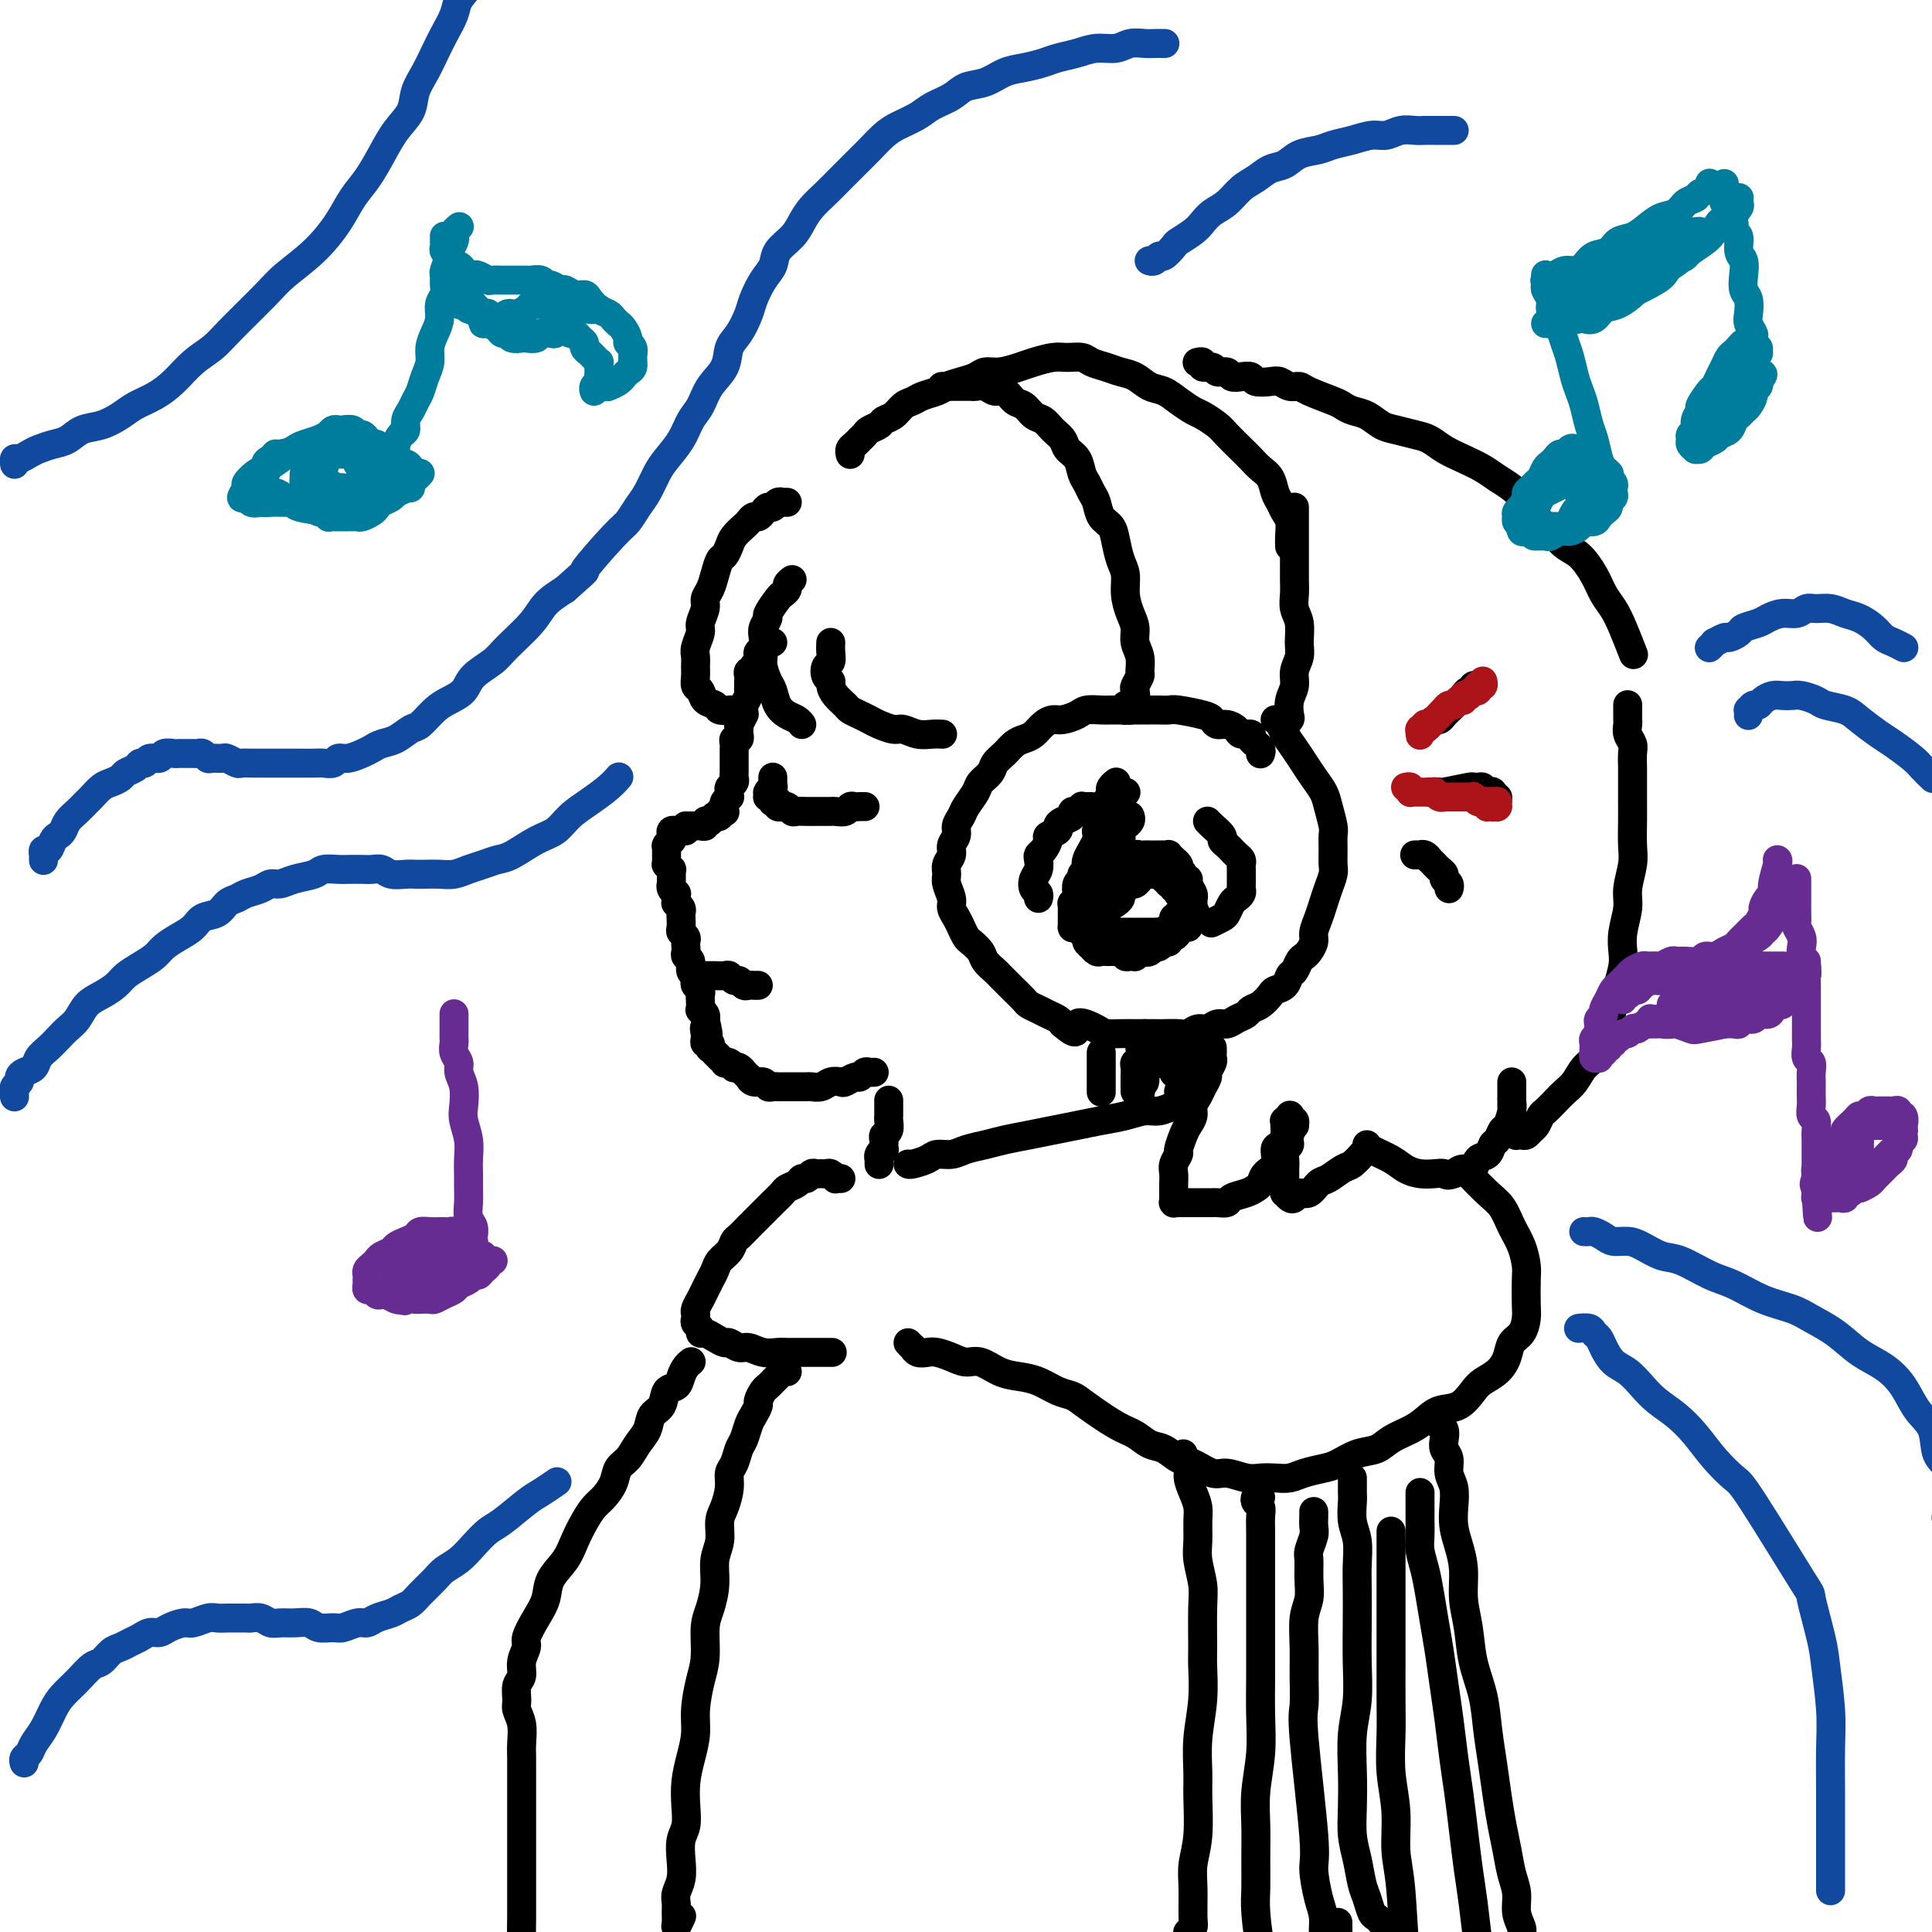 <svg viewBox='0 0 400 400' version='1.1' xmlns='http://www.w3.org/2000/svg' xmlns:xlink='http://www.w3.org/1999/xlink'><g fill='none' stroke='#000000' stroke-width='6' stroke-linecap='round' stroke-linejoin='round'><path d='M160,133c-0.425,0.002 -0.850,0.004 -1,0c-0.150,-0.004 -0.026,-0.015 0,0c0.026,0.015 -0.046,0.055 0,0c0.046,-0.055 0.209,-0.207 0,0c-0.209,0.207 -0.792,0.772 -1,1c-0.208,0.228 -0.042,0.118 0,0c0.042,-0.118 -0.042,-0.243 0,0c0.042,0.243 0.208,0.853 0,1c-0.208,0.147 -0.792,-0.168 -1,0c-0.208,0.168 -0.041,0.820 0,1c0.041,0.180 -0.045,-0.110 0,0c0.045,0.110 0.222,0.621 0,1c-0.222,0.379 -0.844,0.626 -1,1c-0.156,0.374 0.154,0.874 0,1c-0.154,0.126 -0.774,-0.121 -1,0c-0.226,0.121 -0.060,0.609 0,1c0.060,0.391 0.012,0.686 0,1c-0.012,0.314 0.011,0.647 0,1c-0.011,0.353 -0.056,0.726 0,1c0.056,0.274 0.212,0.450 0,1c-0.212,0.550 -0.793,1.476 -1,2c-0.207,0.524 -0.041,0.647 0,1c0.041,0.353 -0.041,0.935 0,1c0.041,0.065 0.207,-0.386 0,0c-0.207,0.386 -0.786,1.610 -1,2c-0.214,0.390 -0.061,-0.054 0,0c0.061,0.054 0.030,0.606 0,1c-0.030,0.394 -0.061,0.630 0,1c0.061,0.370 0.212,0.873 0,1c-0.212,0.127 -0.789,-0.121 -1,0c-0.211,0.121 -0.057,0.610 0,1c0.057,0.390 0.015,0.682 0,1c-0.015,0.318 -0.004,0.663 0,1c0.004,0.337 0.001,0.668 0,1c-0.001,0.332 0.001,0.666 0,1c-0.001,0.334 -0.004,0.667 0,1c0.004,0.333 0.015,0.666 0,1c-0.015,0.334 -0.057,0.668 0,1c0.057,0.332 0.212,0.663 0,1c-0.212,0.337 -0.793,0.682 -1,1c-0.207,0.318 -0.041,0.610 0,1c0.041,0.390 -0.042,0.879 0,1c0.042,0.121 0.208,-0.125 0,0c-0.208,0.125 -0.792,0.621 -1,1c-0.208,0.379 -0.041,0.641 0,1c0.041,0.359 -0.046,0.814 0,1c0.046,0.186 0.224,0.101 0,0c-0.224,-0.101 -0.849,-0.220 -1,0c-0.151,0.220 0.171,0.777 0,1c-0.171,0.223 -0.834,0.111 -1,0c-0.166,-0.111 0.167,-0.222 0,0c-0.167,0.222 -0.832,0.778 -1,1c-0.168,0.222 0.161,0.112 0,0c-0.161,-0.112 -0.813,-0.226 -1,0c-0.187,0.226 0.089,0.793 0,1c-0.089,0.207 -0.545,0.056 -1,0c-0.455,-0.056 -0.909,-0.015 -1,0c-0.091,0.015 0.182,0.004 0,0c-0.182,-0.004 -0.818,-0.001 -1,0c-0.182,0.001 0.091,0.000 0,0c-0.091,-0.000 -0.545,-0.000 -1,0'/><path d='M142,171c-1.173,0.691 -0.104,0.917 0,1c0.104,0.083 -0.756,0.022 -1,0c-0.244,-0.022 0.127,-0.007 0,0c-0.127,0.007 -0.752,0.006 -1,0c-0.248,-0.006 -0.119,-0.015 0,0c0.119,0.015 0.228,0.056 0,0c-0.228,-0.056 -0.793,-0.207 -1,0c-0.207,0.207 -0.054,0.772 0,1c0.054,0.228 0.011,0.117 0,0c-0.011,-0.117 0.011,-0.241 0,0c-0.011,0.241 -0.056,0.848 0,1c0.056,0.152 0.211,-0.151 0,0c-0.211,0.151 -0.789,0.758 -1,1c-0.211,0.242 -0.057,0.121 0,0c0.057,-0.121 0.015,-0.242 0,0c-0.015,0.242 -0.004,0.848 0,1c0.004,0.152 0.001,-0.151 0,0c-0.001,0.151 -0.000,0.757 0,1c0.000,0.243 0.000,0.122 0,0c-0.000,-0.122 -0.001,-0.244 0,0c0.001,0.244 0.004,0.854 0,1c-0.004,0.146 -0.015,-0.172 0,0c0.015,0.172 0.057,0.835 0,1c-0.057,0.165 -0.211,-0.167 0,0c0.211,0.167 0.789,0.833 1,1c0.211,0.167 0.057,-0.167 0,0c-0.057,0.167 -0.015,0.833 0,1c0.015,0.167 0.004,-0.166 0,0c-0.004,0.166 -0.002,0.832 0,1c0.002,0.168 0.004,-0.161 0,0c-0.004,0.161 -0.015,0.813 0,1c0.015,0.187 0.057,-0.091 0,0c-0.057,0.091 -0.211,0.550 0,1c0.211,0.450 0.788,0.890 1,1c0.212,0.110 0.061,-0.111 0,0c-0.061,0.111 -0.030,0.555 0,1c0.030,0.445 0.061,0.892 0,1c-0.061,0.108 -0.212,-0.122 0,0c0.212,0.122 0.788,0.596 1,1c0.212,0.404 0.061,0.738 0,1c-0.061,0.262 -0.030,0.451 0,1c0.030,0.549 0.061,1.456 0,2c-0.061,0.544 -0.212,0.723 0,1c0.212,0.277 0.788,0.652 1,1c0.212,0.348 0.061,0.670 0,1c-0.061,0.330 -0.031,0.670 0,1c0.031,0.330 0.065,0.652 0,1c-0.065,0.348 -0.227,0.723 0,1c0.227,0.277 0.845,0.455 1,1c0.155,0.545 -0.151,1.455 0,2c0.151,0.545 0.758,0.724 1,1c0.242,0.276 0.117,0.650 0,1c-0.117,0.350 -0.227,0.676 0,1c0.227,0.324 0.792,0.646 1,1c0.208,0.354 0.059,0.739 0,1c-0.059,0.261 -0.030,0.399 0,1c0.030,0.601 0.060,1.666 0,2c-0.060,0.334 -0.208,-0.064 0,0c0.208,0.064 0.774,0.590 1,1c0.226,0.410 0.113,0.705 0,1'/><path d='M146,211c1.237,5.494 0.331,2.730 0,2c-0.331,-0.730 -0.085,0.574 0,1c0.085,0.426 0.009,-0.025 0,0c-0.009,0.025 0.049,0.528 0,1c-0.049,0.472 -0.205,0.915 0,1c0.205,0.085 0.772,-0.189 1,0c0.228,0.189 0.118,0.839 0,1c-0.118,0.161 -0.243,-0.168 0,0c0.243,0.168 0.854,0.833 1,1c0.146,0.167 -0.172,-0.165 0,0c0.172,0.165 0.833,0.828 1,1c0.167,0.172 -0.162,-0.146 0,0c0.162,0.146 0.813,0.757 1,1c0.187,0.243 -0.091,0.116 0,0c0.091,-0.116 0.550,-0.223 1,0c0.450,0.223 0.890,0.777 1,1c0.110,0.223 -0.110,0.116 0,0c0.110,-0.116 0.551,-0.243 1,0c0.449,0.243 0.907,0.854 1,1c0.093,0.146 -0.179,-0.172 0,0c0.179,0.172 0.807,0.834 1,1c0.193,0.166 -0.051,-0.166 0,0c0.051,0.166 0.395,0.829 1,1c0.605,0.171 1.470,-0.150 2,0c0.530,0.150 0.723,0.772 1,1c0.277,0.228 0.636,0.061 1,0c0.364,-0.061 0.731,-0.016 1,0c0.269,0.016 0.438,0.004 1,0c0.562,-0.004 1.516,-0.000 2,0c0.484,0.000 0.500,-0.004 1,0c0.500,0.004 1.486,0.015 2,0c0.514,-0.015 0.556,-0.055 1,0c0.444,0.055 1.288,0.207 2,0c0.712,-0.207 1.290,-0.772 2,-1c0.710,-0.228 1.552,-0.117 2,0c0.448,0.117 0.501,0.242 1,0c0.499,-0.242 1.444,-0.849 2,-1c0.556,-0.151 0.724,0.156 1,0c0.276,-0.156 0.662,-0.774 1,-1c0.338,-0.226 0.630,-0.061 1,0c0.370,0.061 0.820,0.017 1,0c0.180,-0.017 0.090,-0.009 0,0'/><path d='M160,161c-0.000,0.030 -0.000,0.060 0,0c0.000,-0.060 0.000,-0.208 0,0c-0.000,0.208 -0.000,0.774 0,1c0.000,0.226 0.001,0.112 0,0c-0.001,-0.112 -0.004,-0.222 0,0c0.004,0.222 0.015,0.778 0,1c-0.015,0.222 -0.057,0.111 0,0c0.057,-0.111 0.211,-0.222 0,0c-0.211,0.222 -0.789,0.777 -1,1c-0.211,0.223 -0.057,0.112 0,0c0.057,-0.112 0.015,-0.226 0,0c-0.015,0.226 -0.005,0.793 0,1c0.005,0.207 0.005,0.054 0,0c-0.005,-0.054 -0.015,-0.011 0,0c0.015,0.011 0.057,-0.011 0,0c-0.057,0.011 -0.211,0.056 0,0c0.211,-0.056 0.788,-0.211 1,0c0.212,0.211 0.061,0.789 0,1c-0.061,0.211 -0.030,0.056 0,0c0.030,-0.056 0.060,-0.011 0,0c-0.060,0.011 -0.208,-0.011 0,0c0.208,0.011 0.773,0.056 1,0c0.227,-0.056 0.116,-0.212 0,0c-0.116,0.212 -0.238,0.793 0,1c0.238,0.207 0.837,0.041 1,0c0.163,-0.041 -0.108,0.041 0,0c0.108,-0.041 0.596,-0.207 1,0c0.404,0.207 0.723,0.788 1,1c0.277,0.212 0.512,0.057 1,0c0.488,-0.057 1.229,-0.016 2,0c0.771,0.016 1.572,0.005 2,0c0.428,-0.005 0.482,-0.005 1,0c0.518,0.005 1.501,0.015 2,0c0.499,-0.015 0.516,-0.057 1,0c0.484,0.057 1.435,0.211 2,0c0.565,-0.211 0.744,-0.789 1,-1c0.256,-0.211 0.591,-0.057 1,0c0.409,0.057 0.894,0.015 1,0c0.106,-0.015 -0.168,-0.004 0,0c0.168,0.004 0.777,0.001 1,0c0.223,-0.001 0.060,-0.000 0,0c-0.060,0.000 -0.016,0.000 0,0c0.016,-0.000 0.004,-0.000 0,0c-0.004,0.000 -0.001,0.000 0,0c0.001,-0.000 0.001,-0.000 0,0'/><path d='M163,104c-0.447,-0.009 -0.893,-0.017 -1,0c-0.107,0.017 0.126,0.060 0,0c-0.126,-0.060 -0.611,-0.222 -1,0c-0.389,0.222 -0.681,0.829 -1,1c-0.319,0.171 -0.663,-0.095 -1,0c-0.337,0.095 -0.667,0.549 -1,1c-0.333,0.451 -0.670,0.897 -1,1c-0.330,0.103 -0.652,-0.139 -1,0c-0.348,0.139 -0.723,0.657 -1,1c-0.277,0.343 -0.455,0.510 -1,1c-0.545,0.490 -1.455,1.303 -2,2c-0.545,0.697 -0.723,1.279 -1,2c-0.277,0.721 -0.653,1.583 -1,2c-0.347,0.417 -0.666,0.390 -1,1c-0.334,0.610 -0.682,1.858 -1,3c-0.318,1.142 -0.606,2.178 -1,3c-0.394,0.822 -0.894,1.431 -1,2c-0.106,0.569 0.182,1.097 0,2c-0.182,0.903 -0.833,2.181 -1,3c-0.167,0.819 0.152,1.178 0,2c-0.152,0.822 -0.774,2.108 -1,3c-0.226,0.892 -0.057,1.390 0,2c0.057,0.610 0.003,1.333 0,2c-0.003,0.667 0.045,1.278 0,2c-0.045,0.722 -0.182,1.556 0,2c0.182,0.444 0.683,0.497 1,1c0.317,0.503 0.450,1.455 1,2c0.550,0.545 1.519,0.682 2,1c0.481,0.318 0.476,0.816 1,1c0.524,0.184 1.578,0.052 2,0c0.422,-0.052 0.211,-0.026 0,0'/><path d='M164,120c-0.449,0.338 -0.899,0.676 -1,1c-0.101,0.324 0.146,0.635 0,1c-0.146,0.365 -0.684,0.783 -1,1c-0.316,0.217 -0.410,0.232 -1,1c-0.590,0.768 -1.675,2.289 -2,3c-0.325,0.711 0.109,0.614 0,1c-0.109,0.386 -0.762,1.257 -1,2c-0.238,0.743 -0.061,1.358 0,2c0.061,0.642 0.005,1.312 0,2c-0.005,0.688 0.039,1.395 0,2c-0.039,0.605 -0.162,1.107 0,2c0.162,0.893 0.610,2.175 1,3c0.390,0.825 0.721,1.191 1,2c0.279,0.809 0.506,2.059 1,3c0.494,0.941 1.256,1.572 2,2c0.744,0.428 1.469,0.654 2,1c0.531,0.346 0.866,0.813 1,1c0.134,0.187 0.067,0.093 0,0'/><path d='M172,133c-0.028,0.635 -0.056,1.269 0,2c0.056,0.731 0.197,1.557 0,2c-0.197,0.443 -0.730,0.503 -1,1c-0.270,0.497 -0.276,1.432 0,2c0.276,0.568 0.832,0.768 1,1c0.168,0.232 -0.054,0.496 0,1c0.054,0.504 0.385,1.248 1,2c0.615,0.752 1.515,1.511 2,2c0.485,0.489 0.557,0.710 1,1c0.443,0.290 1.259,0.651 2,1c0.741,0.349 1.409,0.686 2,1c0.591,0.314 1.106,0.606 2,1c0.894,0.394 2.166,0.890 3,1c0.834,0.110 1.229,-0.167 2,0c0.771,0.167 1.918,0.777 3,1c1.082,0.223 2.099,0.060 3,0c0.901,-0.060 1.686,-0.017 2,0c0.314,0.017 0.157,0.009 0,0'/><path d='M176,94c-0.006,-0.024 -0.013,-0.048 0,0c0.013,0.048 0.045,0.168 0,0c-0.045,-0.168 -0.168,-0.622 0,-1c0.168,-0.378 0.626,-0.678 1,-1c0.374,-0.322 0.663,-0.664 1,-1c0.337,-0.336 0.723,-0.666 1,-1c0.277,-0.334 0.444,-0.671 1,-1c0.556,-0.329 1.500,-0.652 2,-1c0.500,-0.348 0.556,-0.723 1,-1c0.444,-0.277 1.278,-0.455 2,-1c0.722,-0.545 1.333,-1.455 2,-2c0.667,-0.545 1.389,-0.723 2,-1c0.611,-0.277 1.112,-0.651 2,-1c0.888,-0.349 2.163,-0.672 3,-1c0.837,-0.328 1.237,-0.661 2,-1c0.763,-0.339 1.888,-0.682 3,-1c1.112,-0.318 2.211,-0.610 3,-1c0.789,-0.390 1.268,-0.879 2,-1c0.732,-0.121 1.718,0.125 3,0c1.282,-0.125 2.861,-0.623 4,-1c1.139,-0.377 1.837,-0.634 3,-1c1.163,-0.366 2.790,-0.841 4,-1c1.210,-0.159 2.004,-0.001 3,0c0.996,0.001 2.195,-0.156 3,0c0.805,0.156 1.216,0.623 2,1c0.784,0.377 1.942,0.664 3,1c1.058,0.336 2.015,0.723 3,1c0.985,0.277 1.997,0.445 3,1c1.003,0.555 1.997,1.496 3,2c1.003,0.504 2.016,0.572 3,1c0.984,0.428 1.939,1.216 3,2c1.061,0.784 2.227,1.565 3,2c0.773,0.435 1.152,0.525 2,1c0.848,0.475 2.166,1.335 3,2c0.834,0.665 1.183,1.136 2,2c0.817,0.864 2.103,2.122 3,3c0.897,0.878 1.406,1.376 2,2c0.594,0.624 1.272,1.375 2,2c0.728,0.625 1.505,1.125 2,2c0.495,0.875 0.707,2.125 1,3c0.293,0.875 0.667,1.377 1,2c0.333,0.623 0.625,1.369 1,2c0.375,0.631 0.832,1.149 1,2c0.168,0.851 0.045,2.037 0,3c-0.045,0.963 -0.013,1.704 0,2c0.013,0.296 0.006,0.148 0,0'/><path d='M195,80c0.333,0.000 0.667,0.000 1,0c0.333,-0.000 0.667,-0.000 1,0c0.333,0.000 0.666,0.000 1,0c0.334,-0.000 0.670,-0.001 1,0c0.330,0.001 0.655,0.005 1,0c0.345,-0.005 0.711,-0.017 1,0c0.289,0.017 0.500,0.064 1,0c0.500,-0.064 1.289,-0.240 2,0c0.711,0.240 1.345,0.894 2,1c0.655,0.106 1.330,-0.337 2,0c0.670,0.337 1.334,1.455 2,2c0.666,0.545 1.334,0.516 2,1c0.666,0.484 1.329,1.481 2,2c0.671,0.519 1.349,0.561 2,1c0.651,0.439 1.274,1.276 2,2c0.726,0.724 1.557,1.334 2,2c0.443,0.666 0.500,1.386 1,2c0.500,0.614 1.444,1.122 2,2c0.556,0.878 0.725,2.126 1,3c0.275,0.874 0.655,1.374 1,2c0.345,0.626 0.656,1.377 1,2c0.344,0.623 0.722,1.118 1,2c0.278,0.882 0.457,2.150 1,3c0.543,0.850 1.451,1.283 2,2c0.549,0.717 0.738,1.718 1,3c0.262,1.282 0.596,2.846 1,4c0.404,1.154 0.878,1.898 1,3c0.122,1.102 -0.107,2.563 0,4c0.107,1.437 0.550,2.851 1,4c0.450,1.149 0.906,2.033 1,3c0.094,0.967 -0.175,2.017 0,3c0.175,0.983 0.793,1.897 1,3c0.207,1.103 0.004,2.393 0,3c-0.004,0.607 0.191,0.529 0,1c-0.191,0.471 -0.768,1.489 -1,2c-0.232,0.511 -0.118,0.515 0,1c0.118,0.485 0.242,1.451 0,2c-0.242,0.549 -0.849,0.679 -1,1c-0.151,0.321 0.156,0.832 0,1c-0.156,0.168 -0.774,-0.006 -1,0c-0.226,0.006 -0.061,0.194 0,0c0.061,-0.194 0.017,-0.770 0,-1c-0.017,-0.230 -0.009,-0.115 0,0'/><path d='M261,156c-0.033,0.081 -0.066,0.163 0,0c0.066,-0.163 0.230,-0.569 0,-1c-0.230,-0.431 -0.853,-0.885 -1,-1c-0.147,-0.115 0.183,0.110 0,0c-0.183,-0.110 -0.878,-0.555 -1,-1c-0.122,-0.445 0.328,-0.889 0,-1c-0.328,-0.111 -1.436,0.111 -2,0c-0.564,-0.111 -0.585,-0.554 -1,-1c-0.415,-0.446 -1.225,-0.894 -2,-1c-0.775,-0.106 -1.516,0.129 -2,0c-0.484,-0.129 -0.710,-0.623 -1,-1c-0.290,-0.377 -0.643,-0.637 -2,-1c-1.357,-0.363 -3.719,-0.829 -5,-1c-1.281,-0.171 -1.483,-0.046 -2,0c-0.517,0.046 -1.350,0.012 -2,0c-0.650,-0.012 -1.118,-0.003 -2,0c-0.882,0.003 -2.180,0.000 -3,0c-0.820,-0.000 -1.163,0.003 -2,0c-0.837,-0.003 -2.167,-0.011 -3,0c-0.833,0.011 -1.168,0.041 -2,0c-0.832,-0.041 -2.162,-0.153 -3,0c-0.838,0.153 -1.183,0.569 -2,1c-0.817,0.431 -2.106,0.875 -3,1c-0.894,0.125 -1.394,-0.069 -2,0c-0.606,0.069 -1.317,0.403 -2,1c-0.683,0.597 -1.339,1.458 -2,2c-0.661,0.542 -1.328,0.764 -2,1c-0.672,0.236 -1.350,0.486 -2,1c-0.650,0.514 -1.272,1.291 -2,2c-0.728,0.709 -1.561,1.348 -2,2c-0.439,0.652 -0.485,1.315 -1,2c-0.515,0.685 -1.501,1.391 -2,2c-0.499,0.609 -0.511,1.122 -1,2c-0.489,0.878 -1.456,2.122 -2,3c-0.544,0.878 -0.667,1.390 -1,2c-0.333,0.610 -0.878,1.318 -1,2c-0.122,0.682 0.178,1.338 0,2c-0.178,0.662 -0.833,1.331 -1,2c-0.167,0.669 0.155,1.338 0,2c-0.155,0.662 -0.789,1.318 -1,2c-0.211,0.682 -0.001,1.390 0,2c0.001,0.610 -0.207,1.122 0,2c0.207,0.878 0.829,2.123 1,3c0.171,0.877 -0.110,1.386 0,2c0.110,0.614 0.611,1.333 1,2c0.389,0.667 0.666,1.280 1,2c0.334,0.720 0.723,1.545 1,2c0.277,0.455 0.440,0.541 1,1c0.560,0.459 1.516,1.293 2,2c0.484,0.707 0.496,1.288 1,2c0.504,0.712 1.501,1.557 2,2c0.499,0.443 0.500,0.486 1,1c0.500,0.514 1.499,1.500 2,2c0.501,0.500 0.504,0.515 1,1c0.496,0.485 1.484,1.439 2,2c0.516,0.561 0.558,0.728 1,1c0.442,0.272 1.283,0.650 2,1c0.717,0.350 1.308,0.671 2,1c0.692,0.329 1.483,0.665 2,1c0.517,0.335 0.758,0.667 1,1'/><path d='M220,212c3.863,3.359 2.521,0.756 3,0c0.479,-0.756 2.781,0.333 4,1c1.219,0.667 1.356,0.911 2,1c0.644,0.089 1.796,0.024 3,0c1.204,-0.024 2.462,-0.007 3,0c0.538,0.007 0.357,0.003 1,0c0.643,-0.003 2.112,-0.005 3,0c0.888,0.005 1.197,0.016 2,0c0.803,-0.016 2.102,-0.061 3,0c0.898,0.061 1.395,0.227 2,0c0.605,-0.227 1.316,-0.849 2,-1c0.684,-0.151 1.339,0.167 2,0c0.661,-0.167 1.328,-0.818 2,-1c0.672,-0.182 1.349,0.107 2,0c0.651,-0.107 1.278,-0.610 2,-1c0.722,-0.390 1.540,-0.668 2,-1c0.460,-0.332 0.561,-0.718 1,-1c0.439,-0.282 1.217,-0.461 2,-1c0.783,-0.539 1.572,-1.439 2,-2c0.428,-0.561 0.496,-0.784 1,-1c0.504,-0.216 1.445,-0.425 2,-1c0.555,-0.575 0.726,-1.515 1,-2c0.274,-0.485 0.652,-0.514 1,-1c0.348,-0.486 0.667,-1.428 1,-2c0.333,-0.572 0.681,-0.775 1,-1c0.319,-0.225 0.610,-0.472 1,-1c0.390,-0.528 0.878,-1.337 1,-2c0.122,-0.663 -0.121,-1.179 0,-2c0.121,-0.821 0.607,-1.948 1,-3c0.393,-1.052 0.694,-2.028 1,-3c0.306,-0.972 0.618,-1.941 1,-3c0.382,-1.059 0.835,-2.207 1,-3c0.165,-0.793 0.041,-1.230 0,-2c-0.041,-0.770 0.001,-1.872 0,-3c-0.001,-1.128 -0.045,-2.283 0,-3c0.045,-0.717 0.178,-0.996 0,-2c-0.178,-1.004 -0.666,-2.733 -1,-4c-0.334,-1.267 -0.513,-2.072 -1,-3c-0.487,-0.928 -1.282,-1.978 -2,-3c-0.718,-1.022 -1.359,-2.015 -2,-3c-0.641,-0.985 -1.282,-1.963 -2,-3c-0.718,-1.037 -1.512,-2.134 -2,-3c-0.488,-0.866 -0.670,-1.502 -1,-2c-0.330,-0.498 -0.809,-0.856 -1,-1c-0.191,-0.144 -0.096,-0.072 0,0'/><path d='M268,105c-0.000,0.723 -0.000,1.446 0,2c0.000,0.554 0.000,0.938 0,2c-0.000,1.062 -0.001,2.801 0,4c0.001,1.199 0.004,1.856 0,3c-0.004,1.144 -0.015,2.774 0,4c0.015,1.226 0.058,2.046 0,3c-0.058,0.954 -0.216,2.040 0,3c0.216,0.960 0.805,1.793 1,3c0.195,1.207 -0.004,2.787 0,4c0.004,1.213 0.211,2.059 0,3c-0.211,0.941 -0.840,1.978 -1,3c-0.160,1.022 0.150,2.029 0,3c-0.150,0.971 -0.758,1.906 -1,3c-0.242,1.094 -0.117,2.346 0,3c0.117,0.654 0.228,0.711 0,1c-0.228,0.289 -0.793,0.809 -1,1c-0.207,0.191 -0.056,0.051 0,0c0.056,-0.051 0.016,-0.015 0,0c-0.016,0.015 -0.008,0.007 0,0'/><path d='M248,75c-0.128,0.033 -0.257,0.065 0,0c0.257,-0.065 0.899,-0.229 1,0c0.101,0.229 -0.339,0.850 0,1c0.339,0.150 1.455,-0.170 2,0c0.545,0.170 0.517,0.829 1,1c0.483,0.171 1.475,-0.147 2,0c0.525,0.147 0.581,0.758 1,1c0.419,0.242 1.200,0.116 2,0c0.800,-0.116 1.617,-0.223 2,0c0.383,0.223 0.330,0.777 1,1c0.670,0.223 2.063,0.114 3,0c0.937,-0.114 1.417,-0.234 2,0c0.583,0.234 1.269,0.822 2,1c0.731,0.178 1.507,-0.054 2,0c0.493,0.054 0.701,0.395 2,1c1.299,0.605 3.688,1.475 5,2c1.312,0.525 1.547,0.704 2,1c0.453,0.296 1.125,0.709 2,1c0.875,0.291 1.953,0.458 3,1c1.047,0.542 2.065,1.458 3,2c0.935,0.542 1.789,0.712 3,1c1.211,0.288 2.778,0.696 4,1c1.222,0.304 2.098,0.504 3,1c0.902,0.496 1.830,1.287 3,2c1.170,0.713 2.582,1.349 4,2c1.418,0.651 2.840,1.318 4,2c1.160,0.682 2.057,1.379 3,2c0.943,0.621 1.932,1.168 3,2c1.068,0.832 2.214,1.951 3,3c0.786,1.049 1.211,2.030 2,3c0.789,0.970 1.940,1.929 3,3c1.060,1.071 2.027,2.253 3,3c0.973,0.747 1.951,1.058 3,2c1.049,0.942 2.169,2.516 3,4c0.831,1.484 1.372,2.878 2,4c0.628,1.122 1.344,1.971 2,3c0.656,1.029 1.254,2.239 2,4c0.746,1.761 1.642,4.075 2,5c0.358,0.925 0.179,0.463 0,0'/><path d='M251,217c-0.002,-0.087 -0.005,-0.174 0,0c0.005,0.174 0.016,0.609 0,1c-0.016,0.391 -0.060,0.738 0,1c0.060,0.262 0.224,0.440 0,1c-0.224,0.560 -0.834,1.501 -1,2c-0.166,0.499 0.114,0.556 0,1c-0.114,0.444 -0.622,1.274 -1,2c-0.378,0.726 -0.626,1.348 -1,2c-0.374,0.652 -0.875,1.334 -1,2c-0.125,0.666 0.125,1.315 0,2c-0.125,0.685 -0.626,1.405 -1,2c-0.374,0.595 -0.622,1.065 -1,2c-0.378,0.935 -0.886,2.334 -1,3c-0.114,0.666 0.166,0.598 0,1c-0.166,0.402 -0.776,1.273 -1,2c-0.224,0.727 -0.060,1.309 0,2c0.060,0.691 0.016,1.491 0,2c-0.016,0.509 -0.004,0.729 0,1c0.004,0.271 0.001,0.594 0,1c-0.001,0.406 -0.001,0.893 0,1c0.001,0.107 0.004,-0.168 0,0c-0.004,0.168 -0.015,0.777 0,1c0.015,0.223 0.054,0.060 0,0c-0.054,-0.060 -0.203,-0.016 0,0c0.203,0.016 0.757,0.004 1,0c0.243,-0.004 0.173,-0.001 0,0c-0.173,0.001 -0.451,0.000 0,0c0.451,-0.000 1.630,-0.000 2,0c0.370,0.000 -0.069,0.000 0,0c0.069,-0.000 0.647,-0.000 1,0c0.353,0.000 0.480,0.001 1,0c0.520,-0.001 1.433,-0.003 2,0c0.567,0.003 0.788,0.012 1,0c0.212,-0.012 0.413,-0.045 1,0c0.587,0.045 1.558,0.168 2,0c0.442,-0.168 0.355,-0.626 1,-1c0.645,-0.374 2.023,-0.665 3,-1c0.977,-0.335 1.553,-0.713 2,-1c0.447,-0.287 0.763,-0.482 1,-1c0.237,-0.518 0.393,-1.360 1,-2c0.607,-0.640 1.665,-1.078 2,-2c0.335,-0.922 -0.054,-2.328 0,-3c0.054,-0.672 0.549,-0.610 1,-1c0.451,-0.390 0.857,-1.233 1,-2c0.143,-0.767 0.024,-1.459 0,-2c-0.024,-0.541 0.046,-0.929 0,-1c-0.046,-0.071 -0.208,0.177 0,0c0.208,-0.177 0.788,-0.779 1,-1c0.212,-0.221 0.057,-0.060 0,0c-0.057,0.060 -0.016,0.020 0,0c0.016,-0.020 0.008,-0.021 0,0c-0.008,0.021 -0.016,0.062 0,0c0.016,-0.062 0.058,-0.228 0,0c-0.058,0.228 -0.214,0.848 0,1c0.214,0.152 0.800,-0.166 1,0c0.200,0.166 0.015,0.814 0,1c-0.015,0.186 0.138,-0.090 0,0c-0.138,0.090 -0.569,0.545 -1,1'/><path d='M267,234c1.376,-1.896 0.316,-0.137 0,1c-0.316,1.137 0.111,1.651 0,2c-0.111,0.349 -0.762,0.531 -1,1c-0.238,0.469 -0.064,1.225 0,2c0.064,0.775 0.017,1.571 0,2c-0.017,0.429 -0.005,0.492 0,1c0.005,0.508 0.004,1.460 0,2c-0.004,0.540 -0.012,0.668 0,1c0.012,0.332 0.044,0.869 0,1c-0.044,0.131 -0.164,-0.145 0,0c0.164,0.145 0.610,0.711 1,1c0.390,0.289 0.722,0.300 1,0c0.278,-0.300 0.501,-0.910 1,-1c0.499,-0.090 1.274,0.342 2,0c0.726,-0.342 1.403,-1.458 2,-2c0.597,-0.542 1.113,-0.510 2,-1c0.887,-0.490 2.145,-1.503 3,-2c0.855,-0.497 1.307,-0.480 2,-1c0.693,-0.520 1.627,-1.577 2,-2c0.373,-0.423 0.187,-0.211 0,0'/><path d='M337,146c0.000,-0.090 0.000,-0.180 0,0c-0.000,0.180 -0.001,0.628 0,1c0.001,0.372 0.004,0.666 0,1c-0.004,0.334 -0.015,0.707 0,1c0.015,0.293 0.057,0.504 0,1c-0.057,0.496 -0.211,1.276 0,2c0.211,0.724 0.789,1.394 1,2c0.211,0.606 0.057,1.150 0,2c-0.057,0.850 -0.015,2.005 0,3c0.015,0.995 0.005,1.829 0,3c-0.005,1.171 -0.005,2.680 0,4c0.005,1.320 0.017,2.452 0,4c-0.017,1.548 -0.061,3.512 0,5c0.061,1.488 0.226,2.499 0,4c-0.226,1.501 -0.844,3.492 -1,5c-0.156,1.508 0.152,2.531 0,4c-0.152,1.469 -0.762,3.382 -1,5c-0.238,1.618 -0.104,2.939 0,4c0.104,1.061 0.179,1.862 0,3c-0.179,1.138 -0.610,2.612 -1,4c-0.390,1.388 -0.737,2.688 -1,4c-0.263,1.312 -0.440,2.634 -1,4c-0.560,1.366 -1.501,2.775 -2,4c-0.499,1.225 -0.556,2.267 -1,3c-0.444,0.733 -1.274,1.156 -2,2c-0.726,0.844 -1.346,2.109 -2,3c-0.654,0.891 -1.341,1.408 -2,2c-0.659,0.592 -1.290,1.257 -2,2c-0.710,0.743 -1.500,1.562 -2,2c-0.500,0.438 -0.711,0.496 -1,1c-0.289,0.504 -0.655,1.455 -1,2c-0.345,0.545 -0.667,0.683 -1,1c-0.333,0.317 -0.677,0.814 -1,1c-0.323,0.186 -0.626,0.062 -1,0c-0.374,-0.062 -0.818,-0.061 -1,0c-0.182,0.061 -0.101,0.182 0,0c0.101,-0.182 0.223,-0.669 0,-1c-0.223,-0.331 -0.792,-0.508 -1,-1c-0.208,-0.492 -0.056,-1.299 0,-2c0.056,-0.701 0.015,-1.297 0,-2c-0.015,-0.703 -0.004,-1.513 0,-2c0.004,-0.487 0.001,-0.649 0,-1c-0.001,-0.351 -0.000,-0.890 0,-1c0.000,-0.110 0.000,0.208 0,0c-0.000,-0.208 -0.000,-0.943 0,-1c0.000,-0.057 0.001,0.564 0,1c-0.001,0.436 -0.003,0.688 0,1c0.003,0.312 0.012,0.684 0,1c-0.012,0.316 -0.045,0.575 0,1c0.045,0.425 0.166,1.016 0,2c-0.166,0.984 -0.621,2.362 -1,3c-0.379,0.638 -0.683,0.537 -1,1c-0.317,0.463 -0.647,1.491 -1,2c-0.353,0.509 -0.727,0.500 -1,1c-0.273,0.500 -0.443,1.510 -1,2c-0.557,0.490 -1.500,0.461 -2,1c-0.500,0.539 -0.558,1.645 -1,2c-0.442,0.355 -1.269,-0.041 -2,0c-0.731,0.041 -1.365,0.521 -2,1'/><path d='M301,243c-1.453,0.621 -1.584,0.175 -2,0c-0.416,-0.175 -1.117,-0.078 -2,0c-0.883,0.078 -1.950,0.136 -3,0c-1.050,-0.136 -2.085,-0.467 -3,-1c-0.915,-0.533 -1.709,-1.266 -3,-2c-1.291,-0.734 -3.078,-1.467 -4,-2c-0.922,-0.533 -0.978,-0.867 -1,-1c-0.022,-0.133 -0.011,-0.067 0,0'/><path d='M184,228c0.001,-0.200 0.001,-0.401 0,0c-0.001,0.401 -0.004,1.403 0,2c0.004,0.597 0.015,0.790 0,1c-0.015,0.210 -0.057,0.437 0,1c0.057,0.563 0.211,1.461 0,2c-0.211,0.539 -0.788,0.718 -1,1c-0.212,0.282 -0.061,0.667 0,1c0.061,0.333 0.030,0.615 0,1c-0.030,0.385 -0.061,0.874 0,1c0.061,0.126 0.212,-0.111 0,0c-0.212,0.111 -0.789,0.569 -1,1c-0.211,0.431 -0.057,0.833 0,1c0.057,0.167 0.015,0.097 0,0c-0.015,-0.097 -0.004,-0.222 0,0c0.004,0.222 0.001,0.792 0,1c-0.001,0.208 -0.000,0.056 0,0c0.000,-0.056 0.000,-0.016 0,0c-0.000,0.016 -0.000,0.008 0,0'/><path d='M174,244c-0.032,-0.002 -0.064,-0.004 0,0c0.064,0.004 0.224,0.015 0,0c-0.224,-0.015 -0.834,-0.057 -1,0c-0.166,0.057 0.110,0.212 0,0c-0.110,-0.212 -0.607,-0.790 -1,-1c-0.393,-0.210 -0.683,-0.052 -1,0c-0.317,0.052 -0.663,-0.001 -1,0c-0.337,0.001 -0.667,0.056 -1,0c-0.333,-0.056 -0.671,-0.222 -1,0c-0.329,0.222 -0.650,0.832 -1,1c-0.350,0.168 -0.728,-0.106 -1,0c-0.272,0.106 -0.439,0.591 -1,1c-0.561,0.409 -1.515,0.743 -2,1c-0.485,0.257 -0.500,0.439 -1,1c-0.500,0.561 -1.486,1.502 -2,2c-0.514,0.498 -0.558,0.552 -1,1c-0.442,0.448 -1.283,1.289 -2,2c-0.717,0.711 -1.309,1.293 -2,2c-0.691,0.707 -1.480,1.540 -2,2c-0.520,0.460 -0.769,0.546 -1,1c-0.231,0.454 -0.443,1.276 -1,2c-0.557,0.724 -1.458,1.348 -2,2c-0.542,0.652 -0.723,1.330 -1,2c-0.277,0.670 -0.649,1.331 -1,2c-0.351,0.669 -0.682,1.345 -1,2c-0.318,0.655 -0.622,1.289 -1,2c-0.378,0.711 -0.829,1.500 -1,2c-0.171,0.500 -0.060,0.712 0,1c0.060,0.288 0.071,0.651 0,1c-0.071,0.349 -0.224,0.685 0,1c0.224,0.315 0.823,0.610 1,1c0.177,0.390 -0.070,0.874 0,1c0.070,0.126 0.456,-0.106 1,0c0.544,0.106 1.247,0.549 2,1c0.753,0.451 1.555,0.909 2,1c0.445,0.091 0.532,-0.186 1,0c0.468,0.186 1.318,0.834 2,1c0.682,0.166 1.197,-0.152 2,0c0.803,0.152 1.894,0.773 3,1c1.106,0.227 2.227,0.061 3,0c0.773,-0.061 1.199,-0.016 2,0c0.801,0.016 1.978,0.004 3,0c1.022,-0.004 1.891,-0.001 3,0c1.109,0.001 2.460,0.000 3,0c0.540,-0.000 0.270,-0.000 0,0'/><path d='M188,241c0.124,0.081 0.248,0.162 1,0c0.752,-0.162 2.133,-0.568 3,-1c0.867,-0.432 1.220,-0.889 2,-1c0.780,-0.111 1.985,0.125 3,0c1.015,-0.125 1.838,-0.611 3,-1c1.162,-0.389 2.662,-0.682 4,-1c1.338,-0.318 2.513,-0.663 4,-1c1.487,-0.337 3.286,-0.667 5,-1c1.714,-0.333 3.344,-0.668 5,-1c1.656,-0.332 3.338,-0.662 5,-1c1.662,-0.338 3.303,-0.683 5,-1c1.697,-0.317 3.450,-0.607 5,-1c1.550,-0.393 2.899,-0.890 4,-1c1.101,-0.110 1.955,0.166 3,0c1.045,-0.166 2.281,-0.776 3,-1c0.719,-0.224 0.920,-0.064 1,0c0.080,0.064 0.040,0.032 0,0'/><path d='M188,278c0.440,0.453 0.879,0.905 1,1c0.121,0.095 -0.078,-0.168 0,0c0.078,0.168 0.433,0.767 1,1c0.567,0.233 1.347,0.099 2,0c0.653,-0.099 1.178,-0.163 2,0c0.822,0.163 1.941,0.555 3,1c1.059,0.445 2.057,0.944 3,1c0.943,0.056 1.831,-0.332 3,0c1.169,0.332 2.620,1.384 4,2c1.380,0.616 2.687,0.796 4,1c1.313,0.204 2.630,0.432 4,1c1.370,0.568 2.793,1.474 4,2c1.207,0.526 2.199,0.670 3,1c0.801,0.330 1.411,0.847 3,2c1.589,1.153 4.158,2.943 6,4c1.842,1.057 2.957,1.381 4,2c1.043,0.619 2.016,1.533 3,2c0.984,0.467 1.981,0.488 3,1c1.019,0.512 2.061,1.514 3,2c0.939,0.486 1.773,0.456 3,1c1.227,0.544 2.845,1.662 4,2c1.155,0.338 1.846,-0.105 3,0c1.154,0.105 2.772,0.757 4,1c1.228,0.243 2.065,0.076 3,0c0.935,-0.076 1.968,-0.061 3,0c1.032,0.061 2.064,0.167 3,0c0.936,-0.167 1.777,-0.607 3,-1c1.223,-0.393 2.829,-0.738 4,-1c1.171,-0.262 1.906,-0.440 3,-1c1.094,-0.560 2.547,-1.500 4,-2c1.453,-0.500 2.905,-0.558 4,-1c1.095,-0.442 1.833,-1.268 3,-2c1.167,-0.732 2.764,-1.369 4,-2c1.236,-0.631 2.112,-1.257 3,-2c0.888,-0.743 1.788,-1.602 3,-2c1.212,-0.398 2.734,-0.336 4,-1c1.266,-0.664 2.275,-2.055 3,-3c0.725,-0.945 1.168,-1.446 2,-2c0.832,-0.554 2.055,-1.163 3,-2c0.945,-0.837 1.612,-1.902 2,-3c0.388,-1.098 0.496,-2.230 1,-3c0.504,-0.770 1.404,-1.177 2,-2c0.596,-0.823 0.890,-2.061 1,-3c0.110,-0.939 0.038,-1.580 0,-3c-0.038,-1.420 -0.040,-3.619 0,-5c0.040,-1.381 0.123,-1.943 0,-3c-0.123,-1.057 -0.450,-2.610 -1,-4c-0.550,-1.390 -1.321,-2.618 -2,-4c-0.679,-1.382 -1.264,-2.917 -2,-4c-0.736,-1.083 -1.621,-1.715 -3,-3c-1.379,-1.285 -3.251,-3.224 -4,-4c-0.749,-0.776 -0.374,-0.388 0,0'/><path d='M163,284c-0.447,0.024 -0.893,0.048 -1,0c-0.107,-0.048 0.126,-0.169 0,0c-0.126,0.169 -0.612,0.627 -1,1c-0.388,0.373 -0.677,0.662 -1,1c-0.323,0.338 -0.678,0.724 -1,1c-0.322,0.276 -0.611,0.443 -1,1c-0.389,0.557 -0.878,1.504 -1,2c-0.122,0.496 0.122,0.540 0,1c-0.122,0.460 -0.610,1.334 -1,2c-0.390,0.666 -0.683,1.122 -1,2c-0.317,0.878 -0.659,2.176 -1,3c-0.341,0.824 -0.683,1.172 -1,2c-0.317,0.828 -0.611,2.135 -1,3c-0.389,0.865 -0.874,1.287 -1,2c-0.126,0.713 0.106,1.715 0,3c-0.106,1.285 -0.549,2.852 -1,4c-0.451,1.148 -0.908,1.875 -1,3c-0.092,1.125 0.182,2.647 0,4c-0.182,1.353 -0.818,2.535 -1,4c-0.182,1.465 0.092,3.212 0,5c-0.092,1.788 -0.551,3.618 -1,5c-0.449,1.382 -0.890,2.315 -1,4c-0.110,1.685 0.111,4.123 0,6c-0.111,1.877 -0.555,3.193 -1,5c-0.445,1.807 -0.890,4.103 -1,6c-0.110,1.897 0.115,3.393 0,5c-0.115,1.607 -0.570,3.325 -1,5c-0.430,1.675 -0.833,3.308 -1,5c-0.167,1.692 -0.096,3.443 0,5c0.096,1.557 0.218,2.921 0,4c-0.218,1.079 -0.776,1.875 -1,3c-0.224,1.125 -0.113,2.581 0,4c0.113,1.419 0.227,2.803 0,4c-0.227,1.197 -0.794,2.207 -1,3c-0.206,0.793 -0.052,1.368 0,2c0.052,0.632 0.000,1.321 0,2c-0.000,0.679 0.052,1.347 0,2c-0.052,0.653 -0.206,1.291 0,1c0.206,-0.291 0.773,-1.512 1,-2c0.227,-0.488 0.113,-0.244 0,0'/><path d='M245,301c-0.119,0.238 -0.238,0.475 0,1c0.238,0.525 0.834,1.336 1,2c0.166,0.664 -0.099,1.181 0,2c0.099,0.819 0.561,1.939 1,3c0.439,1.061 0.853,2.062 1,3c0.147,0.938 0.025,1.814 0,3c-0.025,1.186 0.046,2.681 0,4c-0.046,1.319 -0.209,2.461 0,4c0.209,1.539 0.789,3.476 1,5c0.211,1.524 0.053,2.635 0,5c-0.053,2.365 0.000,5.984 0,8c-0.000,2.016 -0.053,2.429 0,4c0.053,1.571 0.211,4.299 0,7c-0.211,2.701 -0.792,5.376 -1,8c-0.208,2.624 -0.041,5.196 0,7c0.041,1.804 -0.042,2.840 0,5c0.042,2.160 0.208,5.443 0,8c-0.208,2.557 -0.792,4.388 -1,6c-0.208,1.612 -0.042,3.007 0,5c0.042,1.993 -0.040,4.586 0,6c0.040,1.414 0.203,1.650 0,2c-0.203,0.350 -0.772,0.814 -1,1c-0.228,0.186 -0.114,0.093 0,0'/><path d='M143,282c0.087,-0.068 0.174,-0.136 0,0c-0.174,0.136 -0.609,0.477 -1,1c-0.391,0.523 -0.739,1.227 -1,2c-0.261,0.773 -0.436,1.614 -1,2c-0.564,0.386 -1.516,0.319 -2,1c-0.484,0.681 -0.499,2.112 -1,3c-0.501,0.888 -1.486,1.234 -2,2c-0.514,0.766 -0.557,1.951 -1,3c-0.443,1.049 -1.288,1.962 -2,3c-0.712,1.038 -1.293,2.203 -2,3c-0.707,0.797 -1.540,1.227 -2,2c-0.460,0.773 -0.546,1.890 -1,3c-0.454,1.110 -1.275,2.215 -2,3c-0.725,0.785 -1.354,1.252 -2,2c-0.646,0.748 -1.310,1.778 -2,3c-0.690,1.222 -1.406,2.636 -2,4c-0.594,1.364 -1.067,2.677 -2,4c-0.933,1.323 -2.326,2.657 -3,4c-0.674,1.343 -0.630,2.694 -1,4c-0.370,1.306 -1.156,2.566 -2,4c-0.844,1.434 -1.747,3.040 -2,4c-0.253,0.960 0.143,1.272 0,2c-0.143,0.728 -0.824,1.871 -1,3c-0.176,1.129 0.153,2.244 0,3c-0.153,0.756 -0.787,1.154 -1,2c-0.213,0.846 -0.004,2.141 0,3c0.004,0.859 -0.195,1.283 0,2c0.195,0.717 0.784,1.729 1,3c0.216,1.271 0.058,2.803 0,4c-0.058,1.197 -0.015,2.061 0,3c0.015,0.939 0.004,1.955 0,3c-0.004,1.045 -0.001,2.120 0,3c0.001,0.880 0.000,1.564 0,3c-0.000,1.436 -0.000,3.622 0,5c0.000,1.378 0.000,1.947 0,3c-0.000,1.053 -0.000,2.592 0,4c0.000,1.408 0.001,2.687 0,4c-0.001,1.313 -0.004,2.660 0,4c0.004,1.340 0.015,2.671 0,4c-0.015,1.329 -0.057,2.654 0,4c0.057,1.346 0.211,2.711 0,4c-0.211,1.289 -0.788,2.501 -1,4c-0.212,1.499 -0.061,3.285 0,4c0.061,0.715 0.030,0.357 0,0'/><path d='M294,309c-0.000,0.660 -0.001,1.320 0,2c0.001,0.680 0.003,1.381 0,2c-0.003,0.619 -0.012,1.157 0,2c0.012,0.843 0.045,1.992 0,3c-0.045,1.008 -0.167,1.877 0,3c0.167,1.123 0.622,2.500 1,4c0.378,1.500 0.679,3.122 1,5c0.321,1.878 0.663,4.013 1,6c0.337,1.987 0.668,3.827 1,6c0.332,2.173 0.666,4.679 1,7c0.334,2.321 0.667,4.457 1,7c0.333,2.543 0.667,5.492 1,8c0.333,2.508 0.666,4.573 1,7c0.334,2.427 0.667,5.214 1,8c0.333,2.786 0.664,5.571 1,8c0.336,2.429 0.678,4.502 1,7c0.322,2.498 0.626,5.421 1,8c0.374,2.579 0.819,4.813 1,7c0.181,2.187 0.097,4.327 0,6c-0.097,1.673 -0.208,2.879 0,4c0.208,1.121 0.735,2.157 1,3c0.265,0.843 0.267,1.494 0,2c-0.267,0.506 -0.804,0.868 -1,1c-0.196,0.132 -0.053,0.036 0,0c0.053,-0.036 0.015,-0.010 0,0c-0.015,0.010 -0.008,0.005 0,0'/><path d='M146,202c-0.097,-0.001 -0.195,-0.001 0,0c0.195,0.001 0.682,0.004 1,0c0.318,-0.004 0.466,-0.016 1,0c0.534,0.016 1.452,0.061 2,0c0.548,-0.061 0.724,-0.226 1,0c0.276,0.226 0.651,0.845 1,1c0.349,0.155 0.672,-0.155 1,0c0.328,0.155 0.662,0.774 1,1c0.338,0.226 0.679,0.061 1,0c0.321,-0.061 0.622,-0.016 1,0c0.378,0.016 0.832,0.004 1,0c0.168,-0.004 0.048,-0.001 0,0c-0.048,0.001 -0.024,0.001 0,0'/></g>
<g fill='none' stroke='#007C9C' stroke-width='6' stroke-linecap='round' stroke-linejoin='round'><path d='M92,49c0.000,0.002 0.000,0.005 0,0c-0.000,-0.005 -0.000,-0.016 0,0c0.000,0.016 0.000,0.060 0,0c-0.000,-0.060 -0.001,-0.223 0,0c0.001,0.223 0.004,0.833 0,1c-0.004,0.167 -0.016,-0.110 0,0c0.016,0.110 0.060,0.608 0,1c-0.060,0.392 -0.223,0.679 0,1c0.223,0.321 0.833,0.677 1,1c0.167,0.323 -0.110,0.612 0,1c0.110,0.388 0.607,0.875 1,1c0.393,0.125 0.682,-0.111 1,0c0.318,0.111 0.667,0.569 1,1c0.333,0.431 0.652,0.833 1,1c0.348,0.167 0.726,0.097 1,0c0.274,-0.097 0.445,-0.222 1,0c0.555,0.222 1.496,0.792 2,1c0.504,0.208 0.573,0.056 1,0c0.427,-0.056 1.213,-0.015 2,0c0.787,0.015 1.577,0.003 2,0c0.423,-0.003 0.481,0.003 1,0c0.519,-0.003 1.500,-0.016 2,0c0.500,0.016 0.519,0.061 1,0c0.481,-0.061 1.423,-0.228 2,0c0.577,0.228 0.787,0.850 1,1c0.213,0.150 0.428,-0.170 1,0c0.572,0.170 1.500,0.832 2,1c0.500,0.168 0.570,-0.159 1,0c0.430,0.159 1.218,0.802 2,1c0.782,0.198 1.557,-0.049 2,0c0.443,0.049 0.552,0.395 1,1c0.448,0.605 1.233,1.471 2,2c0.767,0.529 1.516,0.723 2,1c0.484,0.277 0.703,0.638 1,1c0.297,0.362 0.672,0.726 1,1c0.328,0.274 0.610,0.457 1,1c0.390,0.543 0.890,1.445 1,2c0.110,0.555 -0.169,0.764 0,1c0.169,0.236 0.788,0.498 1,1c0.212,0.502 0.019,1.244 0,2c-0.019,0.756 0.137,1.526 0,2c-0.137,0.474 -0.566,0.653 -1,1c-0.434,0.347 -0.873,0.864 -1,1c-0.127,0.136 0.059,-0.108 0,0c-0.059,0.108 -0.362,0.567 -1,1c-0.638,0.433 -1.611,0.838 -2,1c-0.389,0.162 -0.195,0.081 0,0'/><path d='M95,47c-0.030,0.023 -0.059,0.047 0,0c0.059,-0.047 0.208,-0.163 0,0c-0.208,0.163 -0.773,0.605 -1,1c-0.227,0.395 -0.117,0.744 0,1c0.117,0.256 0.242,0.421 0,1c-0.242,0.579 -0.850,1.573 -1,2c-0.150,0.427 0.157,0.289 0,1c-0.157,0.711 -0.778,2.273 -1,3c-0.222,0.727 -0.045,0.621 0,1c0.045,0.379 -0.043,1.245 0,2c0.043,0.755 0.218,1.398 0,2c-0.218,0.602 -0.828,1.161 -1,2c-0.172,0.839 0.095,1.957 0,3c-0.095,1.043 -0.550,2.012 -1,3c-0.450,0.988 -0.894,1.994 -1,3c-0.106,1.006 0.127,2.013 0,3c-0.127,0.987 -0.612,1.955 -1,3c-0.388,1.045 -0.678,2.168 -1,3c-0.322,0.832 -0.678,1.374 -1,2c-0.322,0.626 -0.612,1.336 -1,2c-0.388,0.664 -0.875,1.281 -1,2c-0.125,0.719 0.111,1.541 0,2c-0.111,0.459 -0.569,0.557 -1,1c-0.431,0.443 -0.833,1.233 -1,2c-0.167,0.767 -0.097,1.512 0,2c0.097,0.488 0.222,0.719 0,1c-0.222,0.281 -0.792,0.611 -1,1c-0.208,0.389 -0.056,0.836 0,1c0.056,0.164 0.016,0.044 0,0c-0.016,-0.044 -0.008,-0.011 0,0c0.008,0.011 0.016,0.000 0,0c-0.016,-0.000 -0.056,0.010 0,0c0.056,-0.010 0.208,-0.041 0,0c-0.208,0.041 -0.778,0.156 -1,0c-0.222,-0.156 -0.097,-0.581 0,-1c0.097,-0.419 0.167,-0.833 0,-1c-0.167,-0.167 -0.569,-0.087 -1,0c-0.431,0.087 -0.890,0.182 -1,0c-0.110,-0.182 0.129,-0.641 0,-1c-0.129,-0.359 -0.626,-0.618 -1,-1c-0.374,-0.382 -0.625,-0.887 -1,-1c-0.375,-0.113 -0.874,0.166 -1,0c-0.126,-0.166 0.121,-0.778 0,-1c-0.121,-0.222 -0.611,-0.056 -1,0c-0.389,0.056 -0.678,0.000 -1,0c-0.322,-0.000 -0.678,0.056 -1,0c-0.322,-0.056 -0.611,-0.222 -1,0c-0.389,0.222 -0.878,0.833 -1,1c-0.122,0.167 0.125,-0.110 0,0c-0.125,0.110 -0.621,0.607 -1,1c-0.379,0.393 -0.642,0.683 -1,1c-0.358,0.317 -0.813,0.662 -1,1c-0.187,0.338 -0.106,0.668 0,1c0.106,0.332 0.239,0.666 0,1c-0.239,0.334 -0.849,0.667 -1,1c-0.151,0.333 0.155,0.667 0,1c-0.155,0.333 -0.773,0.667 -1,1c-0.227,0.333 -0.065,0.667 0,1c0.065,0.333 0.032,0.667 0,1'/><path d='M65,102c-0.984,1.785 -0.944,1.248 -1,1c-0.056,-0.248 -0.208,-0.206 0,0c0.208,0.206 0.776,0.576 1,1c0.224,0.424 0.102,0.902 0,1c-0.102,0.098 -0.186,-0.184 0,0c0.186,0.184 0.640,0.834 1,1c0.360,0.166 0.625,-0.152 1,0c0.375,0.152 0.860,0.773 1,1c0.140,0.227 -0.065,0.061 0,0c0.065,-0.061 0.399,-0.017 1,0c0.601,0.017 1.470,0.005 2,0c0.530,-0.005 0.723,-0.004 1,0c0.277,0.004 0.638,0.012 1,0c0.362,-0.012 0.726,-0.045 1,0c0.274,0.045 0.459,0.167 1,0c0.541,-0.167 1.439,-0.622 2,-1c0.561,-0.378 0.784,-0.680 1,-1c0.216,-0.320 0.426,-0.659 1,-1c0.574,-0.341 1.512,-0.683 2,-1c0.488,-0.317 0.526,-0.610 1,-1c0.474,-0.390 1.385,-0.879 2,-1c0.615,-0.121 0.936,0.125 1,0c0.064,-0.125 -0.127,-0.621 0,-1c0.127,-0.379 0.573,-0.640 1,-1c0.427,-0.360 0.836,-0.817 1,-1c0.164,-0.183 0.082,-0.091 0,0'/><path d='M97,61c0.002,0.022 0.005,0.044 0,0c-0.005,-0.044 -0.016,-0.152 0,0c0.016,0.152 0.060,0.566 0,1c-0.060,0.434 -0.222,0.890 0,1c0.222,0.110 0.830,-0.124 1,0c0.170,0.124 -0.096,0.607 0,1c0.096,0.393 0.554,0.696 1,1c0.446,0.304 0.879,0.607 1,1c0.121,0.393 -0.069,0.875 0,1c0.069,0.125 0.399,-0.106 1,0c0.601,0.106 1.475,0.550 2,1c0.525,0.450 0.703,0.905 1,1c0.297,0.095 0.714,-0.170 1,0c0.286,0.170 0.443,0.774 1,1c0.557,0.226 1.515,0.074 2,0c0.485,-0.074 0.497,-0.072 1,0c0.503,0.072 1.497,0.212 2,0c0.503,-0.212 0.516,-0.776 1,-1c0.484,-0.224 1.439,-0.109 2,0c0.561,0.109 0.728,0.210 1,0c0.272,-0.210 0.650,-0.733 1,-1c0.350,-0.267 0.672,-0.279 1,0c0.328,0.279 0.661,0.848 1,1c0.339,0.152 0.682,-0.114 1,0c0.318,0.114 0.610,0.608 1,1c0.390,0.392 0.879,0.684 1,1c0.121,0.316 -0.125,0.658 0,1c0.125,0.342 0.622,0.684 1,1c0.378,0.316 0.637,0.606 1,1c0.363,0.394 0.829,0.893 1,1c0.171,0.107 0.045,-0.179 0,0c-0.045,0.179 -0.011,0.821 0,1c0.011,0.179 -0.001,-0.107 0,0c0.001,0.107 0.014,0.607 0,1c-0.014,0.393 -0.056,0.680 0,1c0.056,0.320 0.211,0.673 0,1c-0.211,0.327 -0.788,0.626 -1,1c-0.212,0.374 -0.061,0.821 0,1c0.061,0.179 0.030,0.089 0,0'/><path d='M111,62c-0.057,-0.114 -0.114,-0.228 0,0c0.114,0.228 0.401,0.797 1,1c0.599,0.203 1.512,0.040 2,0c0.488,-0.040 0.550,0.042 1,0c0.450,-0.042 1.287,-0.207 2,0c0.713,0.207 1.300,0.788 2,1c0.700,0.212 1.512,0.057 2,0c0.488,-0.057 0.652,-0.015 1,0c0.348,0.015 0.879,0.004 1,0c0.121,-0.004 -0.168,-0.001 0,0c0.168,0.001 0.792,0.000 1,0c0.208,-0.000 0.001,0.001 0,0c-0.001,-0.001 0.203,-0.004 0,0c-0.203,0.004 -0.814,0.015 -1,0c-0.186,-0.015 0.053,-0.057 0,0c-0.053,0.057 -0.399,0.211 -1,0c-0.601,-0.211 -1.457,-0.789 -2,-1c-0.543,-0.211 -0.775,-0.057 -1,0c-0.225,0.057 -0.445,0.015 -1,0c-0.555,-0.015 -1.444,-0.004 -2,0c-0.556,0.004 -0.779,0.000 -1,0c-0.221,-0.000 -0.439,0.003 -1,0c-0.561,-0.003 -1.463,-0.011 -2,0c-0.537,0.011 -0.707,0.042 -1,0c-0.293,-0.042 -0.708,-0.156 -1,0c-0.292,0.156 -0.459,0.581 -1,1c-0.541,0.419 -1.454,0.830 -2,1c-0.546,0.170 -0.723,0.099 -1,0c-0.277,-0.099 -0.653,-0.226 -1,0c-0.347,0.226 -0.667,0.807 -1,1c-0.333,0.193 -0.681,0.000 -1,0c-0.319,-0.000 -0.610,0.192 -1,0c-0.390,-0.192 -0.878,-0.770 -1,-1c-0.122,-0.230 0.122,-0.113 0,0c-0.122,0.113 -0.611,0.223 -1,0c-0.389,-0.223 -0.678,-0.778 -1,-1c-0.322,-0.222 -0.679,-0.111 -1,0c-0.321,0.111 -0.608,0.222 -1,0c-0.392,-0.222 -0.890,-0.778 -1,-1c-0.110,-0.222 0.166,-0.111 0,0c-0.166,0.111 -0.776,0.222 -1,0c-0.224,-0.222 -0.064,-0.778 0,-1c0.064,-0.222 0.032,-0.111 0,0'/><path d='M81,93c-0.025,0.001 -0.049,0.001 0,0c0.049,-0.001 0.172,-0.004 0,0c-0.172,0.004 -0.637,0.016 -1,0c-0.363,-0.016 -0.622,-0.060 -1,0c-0.378,0.060 -0.875,0.222 -1,0c-0.125,-0.222 0.121,-0.829 0,-1c-0.121,-0.171 -0.609,0.094 -1,0c-0.391,-0.094 -0.686,-0.547 -1,-1c-0.314,-0.453 -0.647,-0.906 -1,-1c-0.353,-0.094 -0.724,0.170 -1,0c-0.276,-0.170 -0.455,-0.775 -1,-1c-0.545,-0.225 -1.457,-0.070 -2,0c-0.543,0.070 -0.719,0.057 -1,0c-0.281,-0.057 -0.668,-0.156 -1,0c-0.332,0.156 -0.610,0.568 -1,1c-0.390,0.432 -0.893,0.886 -1,1c-0.107,0.114 0.182,-0.110 0,0c-0.182,0.110 -0.833,0.555 -1,1c-0.167,0.445 0.152,0.889 0,1c-0.152,0.111 -0.773,-0.112 -1,0c-0.227,0.112 -0.058,0.559 0,1c0.058,0.441 0.005,0.878 0,1c-0.005,0.122 0.039,-0.070 0,0c-0.039,0.070 -0.161,0.401 0,1c0.161,0.599 0.605,1.466 1,2c0.395,0.534 0.739,0.735 1,1c0.261,0.265 0.437,0.593 1,1c0.563,0.407 1.512,0.894 2,1c0.488,0.106 0.515,-0.167 1,0c0.485,0.167 1.426,0.774 2,1c0.574,0.226 0.780,0.072 1,0c0.220,-0.072 0.455,-0.061 1,0c0.545,0.061 1.400,0.171 2,0c0.600,-0.171 0.945,-0.623 1,-1c0.055,-0.377 -0.182,-0.679 0,-1c0.182,-0.321 0.782,-0.662 1,-1c0.218,-0.338 0.055,-0.673 0,-1c-0.055,-0.327 -0.003,-0.647 0,-1c0.003,-0.353 -0.045,-0.738 0,-1c0.045,-0.262 0.183,-0.400 0,-1c-0.183,-0.600 -0.685,-1.662 -1,-2c-0.315,-0.338 -0.441,0.050 -1,0c-0.559,-0.050 -1.550,-0.536 -2,-1c-0.450,-0.464 -0.360,-0.906 -1,-1c-0.640,-0.094 -2.010,0.160 -3,0c-0.990,-0.160 -1.601,-0.734 -2,-1c-0.399,-0.266 -0.585,-0.223 -1,0c-0.415,0.223 -1.060,0.627 -2,1c-0.940,0.373 -2.177,0.715 -3,1c-0.823,0.285 -1.234,0.514 -2,1c-0.766,0.486 -1.889,1.228 -3,2c-1.111,0.772 -2.211,1.574 -3,2c-0.789,0.426 -1.266,0.477 -2,1c-0.734,0.523 -1.725,1.517 -2,2c-0.275,0.483 0.167,0.455 0,1c-0.167,0.545 -0.942,1.661 -1,2c-0.058,0.339 0.600,-0.101 1,0c0.400,0.101 0.543,0.743 1,1c0.457,0.257 1.229,0.128 2,0'/><path d='M54,104c0.924,0.154 1.234,0.038 2,0c0.766,-0.038 1.986,0.001 3,0c1.014,-0.001 1.820,-0.042 3,0c1.180,0.042 2.735,0.166 4,0c1.265,-0.166 2.242,-0.622 3,-1c0.758,-0.378 1.298,-0.679 2,-1c0.702,-0.321 1.565,-0.664 2,-1c0.435,-0.336 0.442,-0.667 1,-1c0.558,-0.333 1.666,-0.667 2,-1c0.334,-0.333 -0.106,-0.664 0,-1c0.106,-0.336 0.757,-0.678 1,-1c0.243,-0.322 0.077,-0.626 0,-1c-0.077,-0.374 -0.066,-0.818 0,-1c0.066,-0.182 0.187,-0.101 0,0c-0.187,0.101 -0.683,0.224 -1,0c-0.317,-0.224 -0.457,-0.793 -1,-1c-0.543,-0.207 -1.490,-0.051 -2,0c-0.510,0.051 -0.585,-0.001 -1,0c-0.415,0.001 -1.172,0.057 -2,0c-0.828,-0.057 -1.727,-0.226 -2,0c-0.273,0.226 0.082,0.848 0,1c-0.082,0.152 -0.600,-0.167 -1,0c-0.400,0.167 -0.681,0.818 -1,1c-0.319,0.182 -0.675,-0.106 -1,0c-0.325,0.106 -0.619,0.606 -1,1c-0.381,0.394 -0.850,0.683 -1,1c-0.150,0.317 0.019,0.663 0,1c-0.019,0.337 -0.228,0.664 0,1c0.228,0.336 0.891,0.682 1,1c0.109,0.318 -0.335,0.608 0,1c0.335,0.392 1.451,0.886 2,1c0.549,0.114 0.532,-0.151 1,0c0.468,0.151 1.420,0.717 2,1c0.580,0.283 0.786,0.283 1,0c0.214,-0.283 0.436,-0.849 1,-1c0.564,-0.151 1.472,0.114 2,0c0.528,-0.114 0.678,-0.608 1,-1c0.322,-0.392 0.818,-0.682 1,-1c0.182,-0.318 0.050,-0.662 0,-1c-0.050,-0.338 -0.016,-0.668 0,-1c0.016,-0.332 0.016,-0.666 0,-1c-0.016,-0.334 -0.049,-0.668 0,-1c0.049,-0.332 0.178,-0.663 0,-1c-0.178,-0.337 -0.664,-0.679 -1,-1c-0.336,-0.321 -0.523,-0.622 -1,-1c-0.477,-0.378 -1.245,-0.833 -2,-1c-0.755,-0.167 -1.497,-0.046 -2,0c-0.503,0.046 -0.766,0.016 -1,0c-0.234,-0.016 -0.440,-0.019 -1,0c-0.560,0.019 -1.473,0.061 -2,0c-0.527,-0.061 -0.667,-0.225 -2,0c-1.333,0.225 -3.859,0.838 -5,1c-1.141,0.162 -0.899,-0.126 -1,0c-0.101,0.126 -0.546,0.667 -1,1c-0.454,0.333 -0.917,0.457 -1,1c-0.083,0.543 0.215,1.507 0,2c-0.215,0.493 -0.942,0.517 -1,1c-0.058,0.483 0.555,1.424 1,2c0.445,0.576 0.723,0.788 1,1'/><path d='M56,102c0.449,0.416 0.572,-0.042 1,0c0.428,0.042 1.160,0.586 2,1c0.840,0.414 1.786,0.699 2,1c0.214,0.301 -0.305,0.617 1,1c1.305,0.383 4.432,0.832 6,1c1.568,0.168 1.575,0.056 2,0c0.425,-0.056 1.269,-0.057 2,0c0.731,0.057 1.350,0.170 2,0c0.650,-0.170 1.331,-0.623 2,-1c0.669,-0.377 1.327,-0.678 2,-1c0.673,-0.322 1.361,-0.664 2,-1c0.639,-0.336 1.229,-0.668 2,-1c0.771,-0.332 1.724,-0.666 2,-1c0.276,-0.334 -0.124,-0.668 0,-1c0.124,-0.332 0.774,-0.663 1,-1c0.226,-0.337 0.030,-0.679 0,-1c-0.030,-0.321 0.106,-0.622 0,-1c-0.106,-0.378 -0.456,-0.833 -1,-1c-0.544,-0.167 -1.284,-0.045 -2,0c-0.716,0.045 -1.407,0.012 -2,0c-0.593,-0.012 -1.087,-0.003 -2,0c-0.913,0.003 -2.246,0.001 -3,0c-0.754,-0.001 -0.930,-0.000 -1,0c-0.070,0.000 -0.035,0.000 0,0'/><path d='M320,58c-0.013,0.006 -0.026,0.012 0,0c0.026,-0.012 0.090,-0.041 0,0c-0.090,0.041 -0.333,0.153 0,0c0.333,-0.153 1.243,-0.570 2,-1c0.757,-0.430 1.362,-0.874 2,-1c0.638,-0.126 1.311,0.064 2,0c0.689,-0.064 1.395,-0.384 2,-1c0.605,-0.616 1.110,-1.530 2,-2c0.890,-0.470 2.167,-0.497 3,-1c0.833,-0.503 1.224,-1.482 2,-2c0.776,-0.518 1.937,-0.576 3,-1c1.063,-0.424 2.029,-1.213 3,-2c0.971,-0.787 1.947,-1.573 3,-2c1.053,-0.427 2.185,-0.495 3,-1c0.815,-0.505 1.315,-1.445 2,-2c0.685,-0.555 1.557,-0.723 2,-1c0.443,-0.277 0.459,-0.663 1,-1c0.541,-0.337 1.609,-0.626 2,-1c0.391,-0.374 0.105,-0.832 0,-1c-0.105,-0.168 -0.028,-0.045 0,0c0.028,0.045 0.008,0.013 0,0c-0.008,-0.013 -0.004,-0.006 0,0'/><path d='M321,58c0.113,0.008 0.226,0.016 0,0c-0.226,-0.016 -0.793,-0.057 -1,0c-0.207,0.057 -0.056,0.211 0,0c0.056,-0.211 0.015,-0.786 0,-1c-0.015,-0.214 -0.004,-0.068 0,0c0.004,0.068 -0.000,0.059 0,0c0.000,-0.059 0.004,-0.168 0,0c-0.004,0.168 -0.016,0.611 0,1c0.016,0.389 0.060,0.723 0,1c-0.060,0.277 -0.223,0.496 0,1c0.223,0.504 0.833,1.293 1,2c0.167,0.707 -0.110,1.332 0,2c0.110,0.668 0.607,1.379 1,2c0.393,0.621 0.683,1.153 1,2c0.317,0.847 0.662,2.011 1,3c0.338,0.989 0.668,1.805 1,3c0.332,1.195 0.666,2.769 1,4c0.334,1.231 0.667,2.119 1,3c0.333,0.881 0.666,1.756 1,3c0.334,1.244 0.668,2.858 1,4c0.332,1.142 0.663,1.812 1,3c0.337,1.188 0.679,2.893 1,4c0.321,1.107 0.622,1.617 1,2c0.378,0.383 0.833,0.640 1,1c0.167,0.360 0.044,0.824 0,1c-0.044,0.176 -0.010,0.063 0,0c0.010,-0.063 -0.004,-0.076 0,0c0.004,0.076 0.027,0.242 0,0c-0.027,-0.242 -0.102,-0.892 0,-1c0.102,-0.108 0.383,0.325 0,0c-0.383,-0.325 -1.430,-1.407 -2,-2c-0.570,-0.593 -0.663,-0.698 -1,-1c-0.337,-0.302 -0.916,-0.800 -1,-1c-0.084,-0.200 0.328,-0.102 0,0c-0.328,0.102 -1.397,0.209 -2,0c-0.603,-0.209 -0.739,-0.733 -1,-1c-0.261,-0.267 -0.647,-0.279 -1,0c-0.353,0.279 -0.672,0.847 -1,1c-0.328,0.153 -0.665,-0.110 -1,0c-0.335,0.110 -0.667,0.593 -1,1c-0.333,0.407 -0.666,0.739 -1,1c-0.334,0.261 -0.668,0.451 -1,1c-0.332,0.549 -0.662,1.455 -1,2c-0.338,0.545 -0.683,0.728 -1,1c-0.317,0.272 -0.606,0.632 -1,1c-0.394,0.368 -0.894,0.742 -1,1c-0.106,0.258 0.182,0.398 0,1c-0.182,0.602 -0.834,1.667 -1,2c-0.166,0.333 0.155,-0.064 0,0c-0.155,0.064 -0.788,0.591 -1,1c-0.212,0.409 -0.005,0.702 0,1c0.005,0.298 -0.192,0.602 0,1c0.192,0.398 0.772,0.891 1,1c0.228,0.109 0.102,-0.167 0,0c-0.102,0.167 -0.181,0.776 0,1c0.181,0.224 0.623,0.064 1,0c0.377,-0.064 0.688,-0.032 1,0'/><path d='M317,110c0.424,1.005 0.483,1.016 1,1c0.517,-0.016 1.490,-0.060 2,0c0.510,0.060 0.555,0.222 1,0c0.445,-0.222 1.289,-0.829 2,-1c0.711,-0.171 1.290,0.095 2,0c0.710,-0.095 1.552,-0.550 2,-1c0.448,-0.450 0.502,-0.894 1,-1c0.498,-0.106 1.439,0.126 2,0c0.561,-0.126 0.743,-0.611 1,-1c0.257,-0.389 0.591,-0.682 1,-1c0.409,-0.318 0.894,-0.663 1,-1c0.106,-0.337 -0.167,-0.667 0,-1c0.167,-0.333 0.773,-0.668 1,-1c0.227,-0.332 0.076,-0.662 0,-1c-0.076,-0.338 -0.076,-0.683 0,-1c0.076,-0.317 0.229,-0.607 0,-1c-0.229,-0.393 -0.839,-0.890 -1,-1c-0.161,-0.110 0.126,0.166 0,0c-0.126,-0.166 -0.665,-0.775 -1,-1c-0.335,-0.225 -0.467,-0.068 -1,0c-0.533,0.068 -1.466,0.046 -2,0c-0.534,-0.046 -0.668,-0.116 -1,0c-0.332,0.116 -0.864,0.417 -2,1c-1.136,0.583 -2.878,1.448 -4,2c-1.122,0.552 -1.625,0.792 -2,1c-0.375,0.208 -0.622,0.384 -1,1c-0.378,0.616 -0.886,1.672 -1,2c-0.114,0.328 0.165,-0.071 0,0c-0.165,0.071 -0.773,0.611 -1,1c-0.227,0.389 -0.073,0.626 0,1c0.073,0.374 0.065,0.885 0,1c-0.065,0.115 -0.187,-0.165 0,0c0.187,0.165 0.684,0.777 1,1c0.316,0.223 0.452,0.058 1,0c0.548,-0.058 1.509,-0.008 2,0c0.491,0.008 0.513,-0.025 1,0c0.487,0.025 1.441,0.109 2,0c0.559,-0.109 0.724,-0.412 1,-1c0.276,-0.588 0.663,-1.463 1,-2c0.337,-0.537 0.626,-0.736 1,-1c0.374,-0.264 0.834,-0.591 1,-1c0.166,-0.409 0.037,-0.898 0,-1c-0.037,-0.102 0.018,0.183 0,0c-0.018,-0.183 -0.108,-0.832 0,-1c0.108,-0.168 0.414,0.147 0,0c-0.414,-0.147 -1.547,-0.756 -2,-1c-0.453,-0.244 -0.227,-0.122 0,0'/><path d='M357,38c-0.008,0.220 -0.016,0.440 0,1c0.016,0.560 0.056,1.460 0,2c-0.056,0.540 -0.207,0.721 0,1c0.207,0.279 0.772,0.656 1,1c0.228,0.344 0.118,0.653 0,1c-0.118,0.347 -0.243,0.730 0,1c0.243,0.270 0.853,0.428 1,1c0.147,0.572 -0.171,1.559 0,2c0.171,0.441 0.829,0.335 1,1c0.171,0.665 -0.147,2.103 0,3c0.147,0.897 0.758,1.255 1,2c0.242,0.745 0.117,1.876 0,3c-0.117,1.124 -0.224,2.242 0,3c0.224,0.758 0.778,1.157 1,2c0.222,0.843 0.111,2.128 0,3c-0.111,0.872 -0.222,1.329 0,2c0.222,0.671 0.777,1.557 1,2c0.223,0.443 0.112,0.444 0,1c-0.112,0.556 -0.227,1.665 0,2c0.227,0.335 0.794,-0.106 1,0c0.206,0.106 0.051,0.758 0,1c-0.051,0.242 0.001,0.075 0,0c-0.001,-0.075 -0.056,-0.058 0,0c0.056,0.058 0.222,0.158 0,0c-0.222,-0.158 -0.833,-0.575 -1,-1c-0.167,-0.425 0.110,-0.857 0,-1c-0.110,-0.143 -0.607,0.002 -1,0c-0.393,-0.002 -0.683,-0.152 -1,0c-0.317,0.152 -0.662,0.607 -1,1c-0.338,0.393 -0.668,0.726 -1,1c-0.332,0.274 -0.665,0.491 -1,1c-0.335,0.509 -0.672,1.310 -1,2c-0.328,0.690 -0.647,1.269 -1,2c-0.353,0.731 -0.740,1.613 -1,2c-0.260,0.387 -0.394,0.278 -1,1c-0.606,0.722 -1.683,2.273 -2,3c-0.317,0.727 0.126,0.629 0,1c-0.126,0.371 -0.819,1.213 -1,2c-0.181,0.787 0.152,1.521 0,2c-0.152,0.479 -0.788,0.702 -1,1c-0.212,0.298 -0.001,0.669 0,1c0.001,0.331 -0.208,0.622 0,1c0.208,0.378 0.833,0.845 1,1c0.167,0.155 -0.125,-0.000 0,0c0.125,0.000 0.667,0.156 1,0c0.333,-0.156 0.456,-0.623 1,-1c0.544,-0.377 1.508,-0.664 2,-1c0.492,-0.336 0.513,-0.720 1,-1c0.487,-0.280 1.440,-0.455 2,-1c0.560,-0.545 0.729,-1.459 1,-2c0.271,-0.541 0.646,-0.708 1,-1c0.354,-0.292 0.687,-0.708 1,-1c0.313,-0.292 0.606,-0.459 1,-1c0.394,-0.541 0.889,-1.454 1,-2c0.111,-0.546 -0.162,-0.724 0,-1c0.162,-0.276 0.761,-0.650 1,-1c0.239,-0.350 0.120,-0.675 0,-1'/><path d='M364,79c1.994,-2.409 0.479,-1.430 0,-1c-0.479,0.430 0.079,0.312 0,0c-0.079,-0.312 -0.794,-0.816 -1,-1c-0.206,-0.184 0.099,-0.046 0,0c-0.099,0.046 -0.600,0.001 -1,0c-0.400,-0.001 -0.699,0.041 -1,0c-0.301,-0.041 -0.605,-0.167 -1,0c-0.395,0.167 -0.880,0.626 -1,1c-0.120,0.374 0.127,0.662 0,1c-0.127,0.338 -0.626,0.724 -1,1c-0.374,0.276 -0.622,0.441 -1,1c-0.378,0.559 -0.886,1.512 -1,2c-0.114,0.488 0.166,0.513 0,1c-0.166,0.487 -0.777,1.438 -1,2c-0.223,0.562 -0.056,0.736 0,1c0.056,0.264 0.003,0.618 0,1c-0.003,0.382 0.045,0.791 0,1c-0.045,0.209 -0.183,0.216 0,0c0.183,-0.216 0.688,-0.656 1,-1c0.312,-0.344 0.430,-0.593 1,-2c0.570,-1.407 1.591,-3.974 2,-5c0.409,-1.026 0.204,-0.513 0,0'/><path d='M321,67c0.131,-0.002 0.262,-0.005 0,0c-0.262,0.005 -0.919,0.017 -1,0c-0.081,-0.017 0.412,-0.063 1,0c0.588,0.063 1.270,0.234 2,0c0.730,-0.234 1.508,-0.873 2,-1c0.492,-0.127 0.699,0.257 2,0c1.301,-0.257 3.696,-1.157 5,-2c1.304,-0.843 1.518,-1.630 2,-2c0.482,-0.370 1.232,-0.322 3,-1c1.768,-0.678 4.554,-2.083 6,-3c1.446,-0.917 1.553,-1.346 2,-2c0.447,-0.654 1.234,-1.533 2,-2c0.766,-0.467 1.512,-0.521 2,-1c0.488,-0.479 0.719,-1.381 1,-2c0.281,-0.619 0.612,-0.954 1,-1c0.388,-0.046 0.833,0.198 1,0c0.167,-0.198 0.056,-0.838 0,-1c-0.056,-0.162 -0.057,0.153 0,0c0.057,-0.153 0.171,-0.773 0,-1c-0.171,-0.227 -0.626,-0.061 -1,0c-0.374,0.061 -0.666,0.017 -1,0c-0.334,-0.017 -0.708,-0.005 -1,0c-0.292,0.005 -0.500,0.004 -1,0c-0.500,-0.004 -1.290,-0.012 -2,0c-0.710,0.012 -1.340,0.044 -2,0c-0.660,-0.044 -1.349,-0.164 -2,0c-0.651,0.164 -1.263,0.611 -2,1c-0.737,0.389 -1.597,0.719 -2,1c-0.403,0.281 -0.348,0.512 -1,1c-0.652,0.488 -2.009,1.234 -3,2c-0.991,0.766 -1.614,1.553 -2,2c-0.386,0.447 -0.533,0.553 -1,1c-0.467,0.447 -1.253,1.234 -2,2c-0.747,0.766 -1.455,1.512 -2,2c-0.545,0.488 -0.926,0.719 -1,1c-0.074,0.281 0.161,0.611 0,1c-0.161,0.389 -0.717,0.837 -1,1c-0.283,0.163 -0.294,0.041 0,0c0.294,-0.041 0.894,0.000 1,0c0.106,-0.000 -0.281,-0.042 0,0c0.281,0.042 1.229,0.167 2,0c0.771,-0.167 1.365,-0.626 2,-1c0.635,-0.374 1.311,-0.663 2,-1c0.689,-0.337 1.392,-0.723 2,-1c0.608,-0.277 1.121,-0.445 2,-1c0.879,-0.555 2.123,-1.496 3,-2c0.877,-0.504 1.388,-0.570 2,-1c0.612,-0.430 1.327,-1.225 2,-2c0.673,-0.775 1.305,-1.532 2,-2c0.695,-0.468 1.454,-0.647 2,-1c0.546,-0.353 0.878,-0.879 1,-1c0.122,-0.121 0.033,0.164 0,0c-0.033,-0.164 -0.009,-0.776 0,-1c0.009,-0.224 0.002,-0.060 0,0c-0.002,0.060 -0.001,0.017 0,0c0.001,-0.017 0.000,-0.009 0,0'/><path d='M348,49c3.411,-2.180 0.440,-0.631 -1,0c-1.440,0.631 -1.348,0.344 -2,1c-0.652,0.656 -2.048,2.255 -3,3c-0.952,0.745 -1.461,0.636 -2,1c-0.539,0.364 -1.107,1.200 -2,2c-0.893,0.800 -2.110,1.562 -3,2c-0.890,0.438 -1.453,0.551 -2,1c-0.547,0.449 -1.080,1.234 -2,2c-0.920,0.766 -2.229,1.512 -3,2c-0.771,0.488 -1.003,0.719 -1,1c0.003,0.281 0.242,0.613 0,1c-0.242,0.387 -0.963,0.829 -1,1c-0.037,0.171 0.611,0.073 1,0c0.389,-0.073 0.520,-0.119 1,0c0.480,0.119 1.310,0.404 2,0c0.690,-0.404 1.241,-1.497 2,-2c0.759,-0.503 1.728,-0.417 3,-1c1.272,-0.583 2.848,-1.835 4,-3c1.152,-1.165 1.880,-2.242 3,-3c1.120,-0.758 2.631,-1.196 4,-2c1.369,-0.804 2.595,-1.974 4,-3c1.405,-1.026 2.989,-1.910 4,-3c1.011,-1.090 1.448,-2.387 2,-3c0.552,-0.613 1.221,-0.543 2,-1c0.779,-0.457 1.670,-1.443 2,-2c0.330,-0.557 0.099,-0.685 0,-1c-0.099,-0.315 -0.065,-0.816 0,-1c0.065,-0.184 0.162,-0.049 0,0c-0.162,0.049 -0.582,0.013 -1,0c-0.418,-0.013 -0.834,-0.004 -1,0c-0.166,0.004 -0.083,0.002 0,0'/></g>
<g fill='none' stroke='#672C91' stroke-width='6' stroke-linecap='round' stroke-linejoin='round'><path d='M94,210c0.000,0.032 0.000,0.064 0,0c-0.000,-0.064 -0.000,-0.224 0,0c0.000,0.224 0.000,0.834 0,1c-0.000,0.166 -0.000,-0.110 0,0c0.000,0.110 0.000,0.606 0,1c-0.000,0.394 -0.001,0.686 0,1c0.001,0.314 0.004,0.651 0,1c-0.004,0.349 -0.016,0.712 0,1c0.016,0.288 0.061,0.502 0,1c-0.061,0.498 -0.226,1.281 0,2c0.226,0.719 0.844,1.374 1,2c0.156,0.626 -0.151,1.223 0,2c0.151,0.777 0.758,1.734 1,3c0.242,1.266 0.117,2.842 0,4c-0.117,1.158 -0.228,1.899 0,3c0.228,1.101 0.793,2.563 1,4c0.207,1.437 0.054,2.850 0,4c-0.054,1.150 -0.011,2.037 0,3c0.011,0.963 -0.011,2.002 0,3c0.011,0.998 0.056,1.956 0,3c-0.056,1.044 -0.211,2.173 0,3c0.211,0.827 0.788,1.351 1,2c0.212,0.649 0.058,1.424 0,2c-0.058,0.576 -0.019,0.954 0,1c0.019,0.046 0.020,-0.240 0,0c-0.020,0.240 -0.061,1.006 0,1c0.061,-0.006 0.224,-0.785 0,-1c-0.224,-0.215 -0.833,0.135 -1,0c-0.167,-0.135 0.110,-0.754 0,-1c-0.110,-0.246 -0.607,-0.118 -1,0c-0.393,0.118 -0.682,0.228 -1,0c-0.318,-0.228 -0.665,-0.793 -1,-1c-0.335,-0.207 -0.657,-0.056 -1,0c-0.343,0.056 -0.707,0.018 -1,0c-0.293,-0.018 -0.515,-0.016 -1,0c-0.485,0.016 -1.233,0.046 -2,0c-0.767,-0.046 -1.552,-0.167 -2,0c-0.448,0.167 -0.557,0.622 -1,1c-0.443,0.378 -1.218,0.679 -2,1c-0.782,0.321 -1.571,0.663 -2,1c-0.429,0.337 -0.497,0.668 -1,1c-0.503,0.332 -1.441,0.667 -2,1c-0.559,0.333 -0.738,0.666 -1,1c-0.262,0.334 -0.606,0.668 -1,1c-0.394,0.332 -0.837,0.662 -1,1c-0.163,0.338 -0.044,0.683 0,1c0.044,0.317 0.015,0.606 0,1c-0.015,0.394 -0.015,0.894 0,1c0.015,0.106 0.046,-0.182 0,0c-0.046,0.182 -0.168,0.832 0,1c0.168,0.168 0.626,-0.148 1,0c0.374,0.148 0.664,0.758 1,1c0.336,0.242 0.719,0.116 1,0c0.281,-0.116 0.460,-0.224 1,0c0.540,0.224 1.440,0.778 2,1c0.560,0.222 0.780,0.111 1,0'/><path d='M83,269c1.196,0.619 0.687,0.167 1,0c0.313,-0.167 1.449,-0.048 2,0c0.551,0.048 0.519,0.024 1,0c0.481,-0.024 1.476,-0.048 2,0c0.524,0.048 0.578,0.168 1,0c0.422,-0.168 1.212,-0.623 2,-1c0.788,-0.377 1.573,-0.674 2,-1c0.427,-0.326 0.495,-0.679 1,-1c0.505,-0.321 1.446,-0.611 2,-1c0.554,-0.389 0.722,-0.879 1,-1c0.278,-0.121 0.667,0.125 1,0c0.333,-0.125 0.611,-0.622 1,-1c0.389,-0.378 0.889,-0.637 1,-1c0.111,-0.363 -0.167,-0.829 0,-1c0.167,-0.171 0.778,-0.046 1,0c0.222,0.046 0.055,0.012 0,0c-0.055,-0.012 0.000,-0.002 0,0c-0.000,0.002 -0.057,-0.003 0,0c0.057,0.003 0.226,0.015 0,0c-0.226,-0.015 -0.848,-0.055 -1,0c-0.152,0.055 0.168,0.207 0,0c-0.168,-0.207 -0.822,-0.773 -1,-1c-0.178,-0.227 0.121,-0.114 0,0c-0.121,0.114 -0.661,0.228 -1,0c-0.339,-0.228 -0.476,-0.797 -1,-1c-0.524,-0.203 -1.436,-0.040 -2,0c-0.564,0.040 -0.781,-0.043 -1,0c-0.219,0.043 -0.440,0.212 -1,0c-0.560,-0.212 -1.459,-0.804 -2,-1c-0.541,-0.196 -0.722,0.003 -1,0c-0.278,-0.003 -0.652,-0.207 -1,0c-0.348,0.207 -0.671,0.825 -1,1c-0.329,0.175 -0.665,-0.093 -1,0c-0.335,0.093 -0.668,0.546 -1,1c-0.332,0.454 -0.664,0.909 -1,1c-0.336,0.091 -0.678,-0.182 -1,0c-0.322,0.182 -0.626,0.818 -1,1c-0.374,0.182 -0.818,-0.091 -1,0c-0.182,0.091 -0.101,0.545 0,1c0.101,0.455 0.223,0.910 0,1c-0.223,0.090 -0.792,-0.186 -1,0c-0.208,0.186 -0.055,0.834 0,1c0.055,0.166 0.014,-0.152 0,0c-0.014,0.152 0.001,0.772 0,1c-0.001,0.228 -0.016,0.063 0,0c0.016,-0.063 0.064,-0.024 0,0c-0.064,0.024 -0.238,0.034 0,0c0.238,-0.034 0.889,-0.113 1,0c0.111,0.113 -0.317,0.419 1,0c1.317,-0.419 4.380,-1.561 6,-2c1.620,-0.439 1.799,-0.173 2,0c0.201,0.173 0.425,0.252 1,0c0.575,-0.252 1.501,-0.837 2,-1c0.499,-0.163 0.571,0.096 1,0c0.429,-0.096 1.214,-0.548 2,-1'/><path d='M98,262c2.474,-0.708 0.660,-0.978 0,-1c-0.660,-0.022 -0.166,0.206 0,0c0.166,-0.206 0.003,-0.844 0,-1c-0.003,-0.156 0.153,0.169 0,0c-0.153,-0.169 -0.615,-0.834 -1,-1c-0.385,-0.166 -0.695,0.166 -1,0c-0.305,-0.166 -0.607,-0.829 -1,-1c-0.393,-0.171 -0.879,0.150 -1,0c-0.121,-0.150 0.121,-0.769 0,-1c-0.121,-0.231 -0.607,-0.072 -1,0c-0.393,0.072 -0.694,0.058 -1,0c-0.306,-0.058 -0.618,-0.160 -1,0c-0.382,0.160 -0.834,0.582 -1,1c-0.166,0.418 -0.048,0.834 0,1c0.048,0.166 0.024,0.083 0,0'/><path d='M368,178c-0.002,-0.001 -0.005,-0.001 0,0c0.005,0.001 0.016,0.004 0,0c-0.016,-0.004 -0.060,-0.013 0,0c0.060,0.013 0.222,0.049 0,1c-0.222,0.951 -0.829,2.817 -1,4c-0.171,1.183 0.095,1.683 0,2c-0.095,0.317 -0.549,0.451 -1,1c-0.451,0.549 -0.898,1.513 -1,2c-0.102,0.487 0.141,0.498 0,1c-0.141,0.502 -0.667,1.497 -1,2c-0.333,0.503 -0.474,0.516 -1,1c-0.526,0.484 -1.439,1.440 -2,2c-0.561,0.560 -0.770,0.723 -1,1c-0.230,0.277 -0.479,0.666 -1,1c-0.521,0.334 -1.312,0.611 -2,1c-0.688,0.389 -1.274,0.889 -2,1c-0.726,0.111 -1.594,-0.167 -2,0c-0.406,0.167 -0.350,0.781 -1,1c-0.650,0.219 -2.004,0.045 -3,0c-0.996,-0.045 -1.633,0.041 -2,0c-0.367,-0.041 -0.464,-0.208 -1,0c-0.536,0.208 -1.509,0.791 -2,1c-0.491,0.209 -0.499,0.045 -1,0c-0.501,-0.045 -1.496,0.029 -2,0c-0.504,-0.029 -0.516,-0.162 -1,0c-0.484,0.162 -1.439,0.620 -2,1c-0.561,0.380 -0.727,0.682 -1,1c-0.273,0.318 -0.651,0.652 -1,1c-0.349,0.348 -0.667,0.709 -1,1c-0.333,0.291 -0.682,0.512 -1,1c-0.318,0.488 -0.607,1.244 -1,2c-0.393,0.756 -0.890,1.512 -1,2c-0.110,0.488 0.168,0.708 0,1c-0.168,0.292 -0.781,0.656 -1,1c-0.219,0.344 -0.045,0.670 0,1c0.045,0.330 -0.041,0.666 0,1c0.041,0.334 0.207,0.668 0,1c-0.207,0.332 -0.787,0.662 -1,1c-0.213,0.338 -0.058,0.683 0,1c0.058,0.317 0.019,0.607 0,1c-0.019,0.393 -0.019,0.890 0,1c0.019,0.110 0.058,-0.167 0,0c-0.058,0.167 -0.211,0.778 0,1c0.211,0.222 0.788,0.055 1,0c0.212,-0.055 0.061,0.000 0,0c-0.061,-0.000 -0.032,-0.057 0,0c0.032,0.057 0.065,0.227 0,0c-0.065,-0.227 -0.229,-0.849 0,-1c0.229,-0.151 0.850,0.171 1,0c0.150,-0.171 -0.171,-0.834 0,-1c0.171,-0.166 0.833,0.167 1,0c0.167,-0.167 -0.163,-0.833 0,-1c0.163,-0.167 0.817,0.167 1,0c0.183,-0.167 -0.106,-0.833 0,-1c0.106,-0.167 0.606,0.165 1,0c0.394,-0.165 0.683,-0.828 1,-1c0.317,-0.172 0.662,0.146 1,0c0.338,-0.146 0.668,-0.756 1,-1c0.332,-0.244 0.666,-0.122 1,0'/><path d='M339,213c1.799,-1.154 1.795,-1.040 2,-1c0.205,0.040 0.618,0.007 1,0c0.382,-0.007 0.732,0.012 1,0c0.268,-0.012 0.453,-0.056 1,0c0.547,0.056 1.455,0.210 2,0c0.545,-0.210 0.727,-0.785 1,-1c0.273,-0.215 0.637,-0.072 1,0c0.363,0.072 0.723,0.072 1,0c0.277,-0.072 0.470,-0.215 1,0c0.530,0.215 1.398,0.790 2,1c0.602,0.210 0.940,0.056 1,0c0.060,-0.056 -0.157,-0.015 0,0c0.157,0.015 0.690,0.004 1,0c0.310,-0.004 0.398,0.000 1,0c0.602,-0.000 1.718,-0.004 2,0c0.282,0.004 -0.271,0.016 0,0c0.271,-0.016 1.367,-0.061 2,0c0.633,0.061 0.803,0.227 1,0c0.197,-0.227 0.420,-0.848 1,-1c0.580,-0.152 1.517,0.165 2,0c0.483,-0.165 0.510,-0.814 1,-1c0.490,-0.186 1.441,0.090 2,0c0.559,-0.090 0.727,-0.545 1,-1c0.273,-0.455 0.651,-0.910 1,-1c0.349,-0.090 0.668,0.186 1,0c0.332,-0.186 0.676,-0.834 1,-1c0.324,-0.166 0.626,0.149 1,0c0.374,-0.149 0.818,-0.762 1,-1c0.182,-0.238 0.101,-0.103 0,0c-0.101,0.103 -0.223,0.172 0,0c0.223,-0.172 0.791,-0.585 1,-1c0.209,-0.415 0.060,-0.832 0,-1c-0.060,-0.168 -0.030,-0.086 0,0c0.030,0.086 0.061,0.178 0,0c-0.061,-0.178 -0.212,-0.626 0,-1c0.212,-0.374 0.789,-0.675 1,-1c0.211,-0.325 0.057,-0.675 0,-1c-0.057,-0.325 -0.015,-0.626 0,-1c0.015,-0.374 0.004,-0.821 0,-1c-0.004,-0.179 -0.002,-0.089 0,0'/><path d='M372,182c0.000,0.032 0.000,0.064 0,0c-0.000,-0.064 -0.000,-0.224 0,0c0.000,0.224 0.000,0.834 0,1c-0.000,0.166 -0.000,-0.110 0,0c0.000,0.110 0.000,0.607 0,1c-0.000,0.393 -0.000,0.682 0,1c0.000,0.318 0.000,0.667 0,1c-0.000,0.333 -0.001,0.652 0,1c0.001,0.348 0.004,0.726 0,1c-0.004,0.274 -0.015,0.443 0,1c0.015,0.557 0.056,1.500 0,2c-0.056,0.500 -0.207,0.557 0,1c0.207,0.443 0.774,1.274 1,2c0.226,0.726 0.113,1.349 0,2c-0.113,0.651 -0.226,1.329 0,2c0.226,0.671 0.793,1.333 1,2c0.207,0.667 0.056,1.338 0,2c-0.056,0.662 -0.015,1.313 0,2c0.015,0.687 0.004,1.409 0,2c-0.004,0.591 -0.001,1.050 0,2c0.001,0.950 -0.001,2.391 0,3c0.001,0.609 0.004,0.386 0,1c-0.004,0.614 -0.015,2.065 0,3c0.015,0.935 0.057,1.354 0,2c-0.057,0.646 -0.211,1.520 0,2c0.211,0.480 0.789,0.565 1,1c0.211,0.435 0.057,1.218 0,2c-0.057,0.782 -0.016,1.561 0,2c0.016,0.439 0.008,0.536 0,1c-0.008,0.464 -0.016,1.293 0,2c0.016,0.707 0.057,1.292 0,2c-0.057,0.708 -0.211,1.540 0,2c0.211,0.460 0.789,0.547 1,1c0.211,0.453 0.057,1.272 0,2c-0.057,0.728 -0.015,1.365 0,2c0.015,0.635 0.004,1.269 0,2c-0.004,0.731 -0.001,1.558 0,2c0.001,0.442 0.000,0.500 0,1c-0.000,0.500 -0.000,1.443 0,2c0.000,0.557 0.000,0.727 0,1c-0.000,0.273 -0.000,0.647 0,1c0.000,0.353 0.000,0.683 0,1c-0.000,0.317 -0.000,0.621 0,1c0.000,0.379 0.000,0.835 0,1c-0.000,0.165 -0.000,0.041 0,0c0.000,-0.041 0.000,0.003 0,0c-0.000,-0.003 -0.000,-0.053 0,0c0.000,0.053 0.000,0.210 0,0c-0.000,-0.210 -0.000,-0.788 0,-1c0.000,-0.212 0.000,-0.057 0,0c-0.000,0.057 -0.000,0.015 0,0c0.000,-0.015 0.000,-0.004 0,0c-0.000,0.004 -0.000,0.001 0,0c0.000,-0.001 0.000,-0.000 0,0c-0.000,0.000 -0.000,0.000 0,0'/><path d='M376,247c0.619,9.995 0.166,2.482 0,0c-0.166,-2.482 -0.046,0.067 0,1c0.046,0.933 0.016,0.250 0,0c-0.016,-0.250 -0.018,-0.067 0,0c0.018,0.067 0.058,0.018 0,0c-0.058,-0.018 -0.213,-0.005 0,0c0.213,0.005 0.793,0.001 1,0c0.207,-0.001 0.042,-0.000 0,0c-0.042,0.000 0.040,0.000 0,0c-0.040,-0.000 -0.203,-0.000 0,0c0.203,0.000 0.771,0.000 1,0c0.229,-0.000 0.118,-0.000 0,0c-0.118,0.000 -0.243,0.000 0,0c0.243,-0.000 0.852,-0.000 1,0c0.148,0.000 -0.167,0.001 0,0c0.167,-0.001 0.814,-0.004 1,0c0.186,0.004 -0.091,0.016 0,0c0.091,-0.016 0.549,-0.061 1,0c0.451,0.061 0.894,0.227 1,0c0.106,-0.227 -0.126,-0.847 0,-1c0.126,-0.153 0.612,0.162 1,0c0.388,-0.162 0.680,-0.802 1,-1c0.320,-0.198 0.667,0.045 1,0c0.333,-0.045 0.653,-0.379 1,-1c0.347,-0.621 0.723,-1.528 1,-2c0.277,-0.472 0.456,-0.508 1,-1c0.544,-0.492 1.452,-1.440 2,-2c0.548,-0.560 0.734,-0.731 1,-1c0.266,-0.269 0.611,-0.634 1,-1c0.389,-0.366 0.823,-0.733 1,-1c0.177,-0.267 0.096,-0.435 0,-1c-0.096,-0.565 -0.207,-1.528 0,-2c0.207,-0.472 0.732,-0.452 1,-1c0.268,-0.548 0.278,-1.663 0,-2c-0.278,-0.337 -0.844,0.106 -1,0c-0.156,-0.106 0.099,-0.760 0,-1c-0.099,-0.240 -0.551,-0.064 -1,0c-0.449,0.064 -0.894,0.018 -1,0c-0.106,-0.018 0.126,-0.006 0,0c-0.126,0.006 -0.611,0.005 -1,0c-0.389,-0.005 -0.682,-0.016 -1,0c-0.318,0.016 -0.661,0.059 -1,0c-0.339,-0.059 -0.673,-0.219 -1,0c-0.327,0.219 -0.646,0.817 -1,1c-0.354,0.183 -0.743,-0.049 -1,0c-0.257,0.049 -0.384,0.380 -1,1c-0.616,0.620 -1.723,1.528 -2,2c-0.277,0.472 0.276,0.508 0,1c-0.276,0.492 -1.379,1.441 -2,2c-0.621,0.559 -0.759,0.727 -1,1c-0.241,0.273 -0.587,0.650 -1,1c-0.413,0.350 -0.895,0.671 -1,1c-0.105,0.329 0.168,0.666 0,1c-0.168,0.334 -0.776,0.667 -1,1c-0.224,0.333 -0.064,0.667 0,1c0.064,0.333 0.032,0.667 0,1'/><path d='M376,244c-1.157,2.254 0.450,1.389 1,1c0.550,-0.389 0.044,-0.300 0,0c-0.044,0.300 0.373,0.812 1,1c0.627,0.188 1.462,0.051 2,0c0.538,-0.051 0.778,-0.017 1,0c0.222,0.017 0.427,0.016 1,0c0.573,-0.016 1.516,-0.046 2,0c0.484,0.046 0.511,0.167 1,0c0.489,-0.167 1.440,-0.622 2,-1c0.560,-0.378 0.728,-0.679 1,-1c0.272,-0.321 0.646,-0.663 1,-1c0.354,-0.337 0.687,-0.668 1,-1c0.313,-0.332 0.605,-0.666 1,-1c0.395,-0.334 0.894,-0.667 1,-1c0.106,-0.333 -0.182,-0.666 0,-1c0.182,-0.334 0.833,-0.668 1,-1c0.167,-0.332 -0.150,-0.662 0,-1c0.150,-0.338 0.768,-0.683 1,-1c0.232,-0.317 0.077,-0.607 0,-1c-0.077,-0.393 -0.075,-0.890 0,-1c0.075,-0.110 0.224,0.167 0,0c-0.224,-0.167 -0.819,-0.777 -1,-1c-0.181,-0.223 0.054,-0.060 0,0c-0.054,0.060 -0.396,0.016 -1,0c-0.604,-0.016 -1.471,-0.005 -2,0c-0.529,0.005 -0.719,0.004 -1,0c-0.281,-0.004 -0.654,-0.012 -1,0c-0.346,0.012 -0.666,0.045 -1,0c-0.334,-0.045 -0.681,-0.168 -1,0c-0.319,0.168 -0.611,0.626 -1,1c-0.389,0.374 -0.875,0.662 -1,1c-0.125,0.338 0.110,0.725 0,1c-0.110,0.275 -0.565,0.437 -1,1c-0.435,0.563 -0.850,1.528 -1,2c-0.150,0.472 -0.036,0.452 0,1c0.036,0.548 -0.005,1.665 0,2c0.005,0.335 0.058,-0.111 0,0c-0.058,0.111 -0.225,0.778 0,1c0.225,0.222 0.844,0.000 1,0c0.156,-0.000 -0.151,0.221 0,0c0.151,-0.221 0.758,-0.884 1,-1c0.242,-0.116 0.117,0.316 0,0c-0.117,-0.316 -0.228,-1.380 0,-2c0.228,-0.620 0.793,-0.796 1,-1c0.207,-0.204 0.055,-0.437 0,-1c-0.055,-0.563 -0.015,-1.458 0,-2c0.015,-0.542 0.004,-0.733 0,-1c-0.004,-0.267 -0.001,-0.610 0,-1c0.001,-0.390 0.000,-0.826 0,-1c-0.000,-0.174 -0.000,-0.087 0,0'/><path d='M371,185c-0.416,-0.090 -0.831,-0.181 -1,0c-0.169,0.181 -0.090,0.633 0,1c0.090,0.367 0.193,0.647 0,1c-0.193,0.353 -0.680,0.777 -1,1c-0.320,0.223 -0.472,0.245 -1,1c-0.528,0.755 -1.433,2.242 -2,3c-0.567,0.758 -0.795,0.788 -1,1c-0.205,0.212 -0.387,0.606 -1,1c-0.613,0.394 -1.659,0.789 -2,1c-0.341,0.211 0.022,0.238 -1,1c-1.022,0.762 -3.427,2.259 -5,3c-1.573,0.741 -2.312,0.724 -3,1c-0.688,0.276 -1.325,0.844 -2,1c-0.675,0.156 -1.389,-0.099 -2,0c-0.611,0.099 -1.119,0.552 -2,1c-0.881,0.448 -2.134,0.889 -3,1c-0.866,0.111 -1.345,-0.110 -2,0c-0.655,0.110 -1.486,0.550 -2,1c-0.514,0.450 -0.712,0.909 -1,1c-0.288,0.091 -0.665,-0.185 -1,0c-0.335,0.185 -0.626,0.831 -1,1c-0.374,0.169 -0.830,-0.140 -1,0c-0.170,0.140 -0.053,0.727 0,1c0.053,0.273 0.042,0.232 0,0c-0.042,-0.232 -0.114,-0.653 0,-1c0.114,-0.347 0.415,-0.619 1,-1c0.585,-0.381 1.455,-0.872 2,-1c0.545,-0.128 0.765,0.105 1,0c0.235,-0.105 0.486,-0.550 1,-1c0.514,-0.450 1.293,-0.905 2,-1c0.707,-0.095 1.343,0.171 2,0c0.657,-0.171 1.336,-0.778 2,-1c0.664,-0.222 1.314,-0.059 2,0c0.686,0.059 1.410,0.016 2,0c0.590,-0.016 1.046,-0.003 2,0c0.954,0.003 2.405,-0.003 3,0c0.595,0.003 0.334,0.015 1,0c0.666,-0.015 2.258,-0.057 3,0c0.742,0.057 0.633,0.211 1,0c0.367,-0.211 1.212,-0.789 2,-1c0.788,-0.211 1.521,-0.057 2,0c0.479,0.057 0.704,0.015 1,0c0.296,-0.015 0.664,-0.004 1,0c0.336,0.004 0.641,0.001 1,0c0.359,-0.001 0.772,-0.000 1,0c0.228,0.000 0.270,0.000 0,0c-0.270,-0.000 -0.851,-0.000 -1,0c-0.149,0.000 0.135,0.000 0,0c-0.135,-0.000 -0.690,-0.000 -1,0c-0.310,0.000 -0.374,0.000 -1,0c-0.626,-0.000 -1.813,-0.000 -3,0'/><path d='M363,200c-0.978,0.239 -0.422,0.838 -1,1c-0.578,0.162 -2.292,-0.111 -3,0c-0.708,0.111 -0.412,0.607 -1,1c-0.588,0.393 -2.059,0.684 -3,1c-0.941,0.316 -1.352,0.658 -2,1c-0.648,0.342 -1.532,0.684 -2,1c-0.468,0.316 -0.521,0.607 -1,1c-0.479,0.393 -1.383,0.890 -2,1c-0.617,0.110 -0.947,-0.166 -1,0c-0.053,0.166 0.170,0.774 0,1c-0.170,0.226 -0.732,0.071 -1,0c-0.268,-0.071 -0.241,-0.056 0,0c0.241,0.056 0.698,0.155 1,0c0.302,-0.155 0.451,-0.563 1,-1c0.549,-0.437 1.498,-0.905 2,-1c0.502,-0.095 0.557,0.181 1,0c0.443,-0.181 1.273,-0.818 2,-1c0.727,-0.182 1.349,0.091 2,0c0.651,-0.091 1.330,-0.546 2,-1c0.670,-0.454 1.331,-0.906 2,-1c0.669,-0.094 1.345,0.171 2,0c0.655,-0.171 1.290,-0.778 2,-1c0.710,-0.222 1.497,-0.061 2,0c0.503,0.061 0.723,0.020 1,0c0.277,-0.020 0.610,-0.021 1,0c0.390,0.021 0.837,0.062 1,0c0.163,-0.062 0.040,-0.228 0,0c-0.040,0.228 0.001,0.849 0,1c-0.001,0.151 -0.046,-0.167 0,0c0.046,0.167 0.183,0.818 0,1c-0.183,0.182 -0.686,-0.106 -1,0c-0.314,0.106 -0.441,0.605 -1,1c-0.559,0.395 -1.552,0.684 -2,1c-0.448,0.316 -0.351,0.658 -1,1c-0.649,0.342 -2.046,0.684 -3,1c-0.954,0.316 -1.467,0.607 -2,1c-0.533,0.393 -1.087,0.890 -2,1c-0.913,0.110 -2.185,-0.167 -3,0c-0.815,0.167 -1.174,0.777 -2,1c-0.826,0.223 -2.119,0.060 -3,0c-0.881,-0.060 -1.349,-0.017 -2,0c-0.651,0.017 -1.485,0.009 -2,0c-0.515,-0.009 -0.711,-0.017 -1,0c-0.289,0.017 -0.669,0.061 -1,0c-0.331,-0.061 -0.611,-0.226 0,0c0.611,0.226 2.114,0.842 3,1c0.886,0.158 1.154,-0.142 2,0c0.846,0.142 2.271,0.726 3,1c0.729,0.274 0.761,0.240 2,0c1.239,-0.240 3.683,-0.684 5,-1c1.317,-0.316 1.505,-0.505 2,-1c0.495,-0.495 1.298,-1.298 2,-2c0.702,-0.702 1.304,-1.304 2,-2c0.696,-0.696 1.484,-1.484 2,-2c0.516,-0.516 0.758,-0.758 1,-1'/><path d='M366,204c1.401,-1.464 0.403,-1.124 0,-1c-0.403,0.124 -0.211,0.033 0,0c0.211,-0.033 0.441,-0.009 0,0c-0.441,0.009 -1.555,0.003 -2,0c-0.445,-0.003 -0.223,-0.001 0,0'/></g>
<g fill='none' stroke='#11499F' stroke-width='6' stroke-linecap='round' stroke-linejoin='round'><path d='M9,178c0.002,0.122 0.003,0.245 0,0c-0.003,-0.245 -0.012,-0.857 0,-1c0.012,-0.143 0.045,0.183 0,0c-0.045,-0.183 -0.166,-0.874 0,-1c0.166,-0.126 0.621,0.314 1,0c0.379,-0.314 0.682,-1.382 1,-2c0.318,-0.618 0.653,-0.785 1,-1c0.347,-0.215 0.708,-0.476 1,-1c0.292,-0.524 0.515,-1.310 1,-2c0.485,-0.690 1.232,-1.284 2,-2c0.768,-0.716 1.558,-1.554 2,-2c0.442,-0.446 0.537,-0.501 1,-1c0.463,-0.499 1.294,-1.443 2,-2c0.706,-0.557 1.288,-0.728 2,-1c0.712,-0.272 1.553,-0.646 2,-1c0.447,-0.354 0.500,-0.687 1,-1c0.500,-0.313 1.447,-0.605 2,-1c0.553,-0.395 0.710,-0.894 1,-1c0.290,-0.106 0.711,0.182 1,0c0.289,-0.182 0.445,-0.833 1,-1c0.555,-0.167 1.510,0.152 2,0c0.490,-0.152 0.516,-0.773 1,-1c0.484,-0.227 1.425,-0.061 2,0c0.575,0.061 0.784,0.015 1,0c0.216,-0.015 0.439,-0.000 1,0c0.561,0.000 1.459,-0.014 2,0c0.541,0.014 0.727,0.057 1,0c0.273,-0.057 0.635,-0.212 1,0c0.365,0.212 0.732,0.793 1,1c0.268,0.207 0.438,0.041 1,0c0.562,-0.041 1.517,0.041 2,0c0.483,-0.041 0.496,-0.207 1,0c0.504,0.207 1.500,0.788 2,1c0.500,0.212 0.505,0.057 1,0c0.495,-0.057 1.480,-0.015 2,0c0.520,0.015 0.576,0.004 1,0c0.424,-0.004 1.215,-0.001 2,0c0.785,0.001 1.565,0.000 2,0c0.435,-0.000 0.525,-0.000 1,0c0.475,0.000 1.336,0.001 2,0c0.664,-0.001 1.133,-0.004 2,0c0.867,0.004 2.132,0.016 3,0c0.868,-0.016 1.338,-0.060 2,0c0.662,0.060 1.514,0.223 2,0c0.486,-0.223 0.605,-0.834 1,-1c0.395,-0.166 1.067,0.111 2,0c0.933,-0.111 2.127,-0.611 3,-1c0.873,-0.389 1.426,-0.666 2,-1c0.574,-0.334 1.168,-0.726 2,-1c0.832,-0.274 1.902,-0.430 3,-1c1.098,-0.570 2.224,-1.555 3,-2c0.776,-0.445 1.203,-0.348 2,-1c0.797,-0.652 1.964,-2.051 3,-3c1.036,-0.949 1.941,-1.449 3,-2c1.059,-0.551 2.272,-1.154 3,-2c0.728,-0.846 0.970,-1.934 2,-3c1.030,-1.066 2.848,-2.109 4,-3c1.152,-0.891 1.639,-1.631 3,-3c1.361,-1.369 3.597,-3.369 5,-5c1.403,-1.631 1.972,-2.895 3,-4c1.028,-1.105 2.514,-2.053 4,-3'/><path d='M117,122c5.998,-5.315 3.494,-3.103 4,-4c0.506,-0.897 4.023,-4.905 6,-7c1.977,-2.095 2.416,-2.279 3,-3c0.584,-0.721 1.315,-1.981 2,-3c0.685,-1.019 1.324,-1.799 2,-3c0.676,-1.201 1.389,-2.824 2,-4c0.611,-1.176 1.121,-1.907 2,-3c0.879,-1.093 2.127,-2.549 3,-4c0.873,-1.451 1.371,-2.895 2,-4c0.629,-1.105 1.390,-1.869 2,-3c0.610,-1.131 1.071,-2.628 2,-4c0.929,-1.372 2.328,-2.621 3,-4c0.672,-1.379 0.616,-2.890 1,-4c0.384,-1.110 1.206,-1.819 2,-3c0.794,-1.181 1.559,-2.833 2,-4c0.441,-1.167 0.559,-1.849 1,-3c0.441,-1.151 1.207,-2.773 2,-4c0.793,-1.227 1.615,-2.061 2,-3c0.385,-0.939 0.333,-1.984 1,-3c0.667,-1.016 2.054,-2.004 3,-3c0.946,-0.996 1.450,-1.999 2,-3c0.550,-1.001 1.147,-2.000 2,-3c0.853,-1.000 1.961,-2.001 3,-3c1.039,-0.999 2.009,-1.997 3,-3c0.991,-1.003 2.002,-2.012 3,-3c0.998,-0.988 1.984,-1.955 3,-3c1.016,-1.045 2.061,-2.166 3,-3c0.939,-0.834 1.773,-1.379 3,-2c1.227,-0.621 2.848,-1.317 4,-2c1.152,-0.683 1.833,-1.353 3,-2c1.167,-0.647 2.818,-1.273 4,-2c1.182,-0.727 1.895,-1.557 3,-2c1.105,-0.443 2.602,-0.500 4,-1c1.398,-0.500 2.698,-1.443 4,-2c1.302,-0.557 2.605,-0.728 4,-1c1.395,-0.272 2.880,-0.646 4,-1c1.120,-0.354 1.874,-0.687 3,-1c1.126,-0.313 2.623,-0.606 4,-1c1.377,-0.394 2.634,-0.890 4,-1c1.366,-0.110 2.843,0.167 4,0c1.157,-0.167 1.995,-0.777 3,-1c1.005,-0.223 2.177,-0.060 3,0c0.823,0.060 1.299,0.016 2,0c0.701,-0.016 1.629,-0.005 2,0c0.371,0.005 0.186,0.002 0,0'/><path d='M3,227c0.000,0.009 0.000,0.017 0,0c-0.000,-0.017 -0.001,-0.060 0,0c0.001,0.060 0.004,0.223 0,0c-0.004,-0.223 -0.016,-0.833 0,-1c0.016,-0.167 0.059,0.110 0,0c-0.059,-0.110 -0.219,-0.606 0,-1c0.219,-0.394 0.817,-0.686 1,-1c0.183,-0.314 -0.050,-0.650 0,-1c0.050,-0.350 0.384,-0.712 1,-1c0.616,-0.288 1.516,-0.500 2,-1c0.484,-0.500 0.553,-1.288 1,-2c0.447,-0.712 1.274,-1.349 2,-2c0.726,-0.651 1.352,-1.315 2,-2c0.648,-0.685 1.318,-1.391 2,-2c0.682,-0.609 1.375,-1.122 2,-2c0.625,-0.878 1.181,-2.122 2,-3c0.819,-0.878 1.900,-1.390 3,-2c1.100,-0.610 2.219,-1.318 3,-2c0.781,-0.682 1.223,-1.337 2,-2c0.777,-0.663 1.889,-1.332 3,-2c1.111,-0.668 2.222,-1.335 3,-2c0.778,-0.665 1.223,-1.329 2,-2c0.777,-0.671 1.885,-1.349 3,-2c1.115,-0.651 2.238,-1.273 3,-2c0.762,-0.727 1.162,-1.557 2,-2c0.838,-0.443 2.115,-0.500 3,-1c0.885,-0.500 1.378,-1.444 2,-2c0.622,-0.556 1.374,-0.722 2,-1c0.626,-0.278 1.128,-0.666 2,-1c0.872,-0.334 2.114,-0.614 3,-1c0.886,-0.386 1.415,-0.878 2,-1c0.585,-0.122 1.224,0.125 2,0c0.776,-0.125 1.687,-0.622 3,-1c1.313,-0.378 3.027,-0.637 4,-1c0.973,-0.363 1.205,-0.829 2,-1c0.795,-0.171 2.153,-0.047 3,0c0.847,0.047 1.185,0.016 2,0c0.815,-0.016 2.109,-0.018 3,0c0.891,0.018 1.380,0.057 2,0c0.620,-0.057 1.373,-0.211 2,0c0.627,0.211 1.130,0.789 2,1c0.870,0.211 2.109,0.057 3,0c0.891,-0.057 1.435,-0.018 2,0c0.565,0.018 1.151,0.016 2,0c0.849,-0.016 1.960,-0.046 3,0c1.040,0.046 2.009,0.169 3,0c0.991,-0.169 2.004,-0.630 3,-1c0.996,-0.370 1.975,-0.651 3,-1c1.025,-0.349 2.097,-0.768 3,-1c0.903,-0.232 1.637,-0.277 3,-1c1.363,-0.723 3.355,-2.122 5,-3c1.645,-0.878 2.942,-1.234 4,-2c1.058,-0.766 1.877,-1.943 3,-3c1.123,-1.057 2.548,-1.995 4,-3c1.452,-1.005 2.929,-2.078 4,-3c1.071,-0.922 1.734,-1.692 2,-2c0.266,-0.308 0.133,-0.154 0,0'/><path d='M238,54c0.023,0.009 0.047,0.018 0,0c-0.047,-0.018 -0.163,-0.064 0,0c0.163,0.064 0.605,0.239 1,0c0.395,-0.239 0.742,-0.893 1,-1c0.258,-0.107 0.425,0.333 1,0c0.575,-0.333 1.557,-1.440 2,-2c0.443,-0.560 0.348,-0.572 1,-1c0.652,-0.428 2.050,-1.273 3,-2c0.950,-0.727 1.451,-1.335 2,-2c0.549,-0.665 1.147,-1.387 2,-2c0.853,-0.613 1.961,-1.119 3,-2c1.039,-0.881 2.009,-2.138 3,-3c0.991,-0.862 2.001,-1.330 3,-2c0.999,-0.670 1.985,-1.542 3,-2c1.015,-0.458 2.059,-0.504 3,-1c0.941,-0.496 1.778,-1.443 3,-2c1.222,-0.557 2.830,-0.722 4,-1c1.170,-0.278 1.902,-0.667 3,-1c1.098,-0.333 2.563,-0.611 4,-1c1.437,-0.389 2.846,-0.889 4,-1c1.154,-0.111 2.052,0.166 3,0c0.948,-0.166 1.945,-0.777 3,-1c1.055,-0.223 2.166,-0.060 3,0c0.834,0.060 1.390,0.016 2,0c0.610,-0.016 1.274,-0.004 2,0c0.726,0.004 1.515,0.001 2,0c0.485,-0.001 0.666,-0.000 1,0c0.334,0.000 0.821,0.000 1,0c0.179,-0.000 0.051,-0.000 0,0c-0.051,0.000 -0.026,0.000 0,0'/><path d='M354,134c0.034,-0.033 0.069,-0.065 0,0c-0.069,0.065 -0.241,0.229 0,0c0.241,-0.229 0.895,-0.849 1,-1c0.105,-0.151 -0.339,0.167 0,0c0.339,-0.167 1.460,-0.818 2,-1c0.540,-0.182 0.500,0.106 1,0c0.500,-0.106 1.540,-0.607 2,-1c0.460,-0.393 0.339,-0.679 1,-1c0.661,-0.321 2.102,-0.678 3,-1c0.898,-0.322 1.251,-0.608 2,-1c0.749,-0.392 1.894,-0.891 3,-1c1.106,-0.109 2.172,0.170 3,0c0.828,-0.170 1.418,-0.789 2,-1c0.582,-0.211 1.157,-0.012 2,0c0.843,0.012 1.955,-0.162 3,0c1.045,0.162 2.023,0.659 3,1c0.977,0.341 1.954,0.526 3,1c1.046,0.474 2.162,1.238 3,2c0.838,0.762 1.400,1.524 2,2c0.600,0.476 1.238,0.667 2,1c0.762,0.333 1.646,0.810 2,1c0.354,0.190 0.177,0.095 0,0'/><path d='M362,148c-0.006,0.122 -0.013,0.244 0,0c0.013,-0.244 0.044,-0.853 0,-1c-0.044,-0.147 -0.163,0.167 0,0c0.163,-0.167 0.610,-0.815 1,-1c0.390,-0.185 0.724,0.094 1,0c0.276,-0.094 0.496,-0.562 1,-1c0.504,-0.438 1.294,-0.846 2,-1c0.706,-0.154 1.328,-0.052 2,0c0.672,0.052 1.394,0.055 2,0c0.606,-0.055 1.095,-0.168 2,0c0.905,0.168 2.227,0.615 3,1c0.773,0.385 0.996,0.707 2,1c1.004,0.293 2.790,0.558 4,1c1.210,0.442 1.842,1.063 3,2c1.158,0.937 2.840,2.192 4,3c1.160,0.808 1.799,1.169 3,2c1.201,0.831 2.963,2.131 4,3c1.037,0.869 1.350,1.305 2,2c0.650,0.695 1.636,1.649 2,2c0.364,0.351 0.104,0.100 0,0c-0.104,-0.100 -0.052,-0.050 0,0'/><path d='M5,365c-0.096,-0.353 -0.191,-0.706 0,-1c0.191,-0.294 0.669,-0.529 1,-1c0.331,-0.471 0.514,-1.178 1,-2c0.486,-0.822 1.275,-1.758 2,-3c0.725,-1.242 1.388,-2.790 2,-4c0.612,-1.210 1.175,-2.082 2,-3c0.825,-0.918 1.912,-1.881 3,-3c1.088,-1.119 2.178,-2.394 3,-3c0.822,-0.606 1.375,-0.543 2,-1c0.625,-0.457 1.322,-1.433 2,-2c0.678,-0.567 1.337,-0.726 2,-1c0.663,-0.274 1.331,-0.665 2,-1c0.669,-0.335 1.338,-0.616 2,-1c0.662,-0.384 1.317,-0.872 2,-1c0.683,-0.128 1.394,0.106 2,0c0.606,-0.106 1.107,-0.550 2,-1c0.893,-0.450 2.179,-0.905 3,-1c0.821,-0.095 1.178,0.171 2,0c0.822,-0.171 2.108,-0.778 3,-1c0.892,-0.222 1.390,-0.059 2,0c0.610,0.059 1.332,0.015 2,0c0.668,-0.015 1.281,-0.000 2,0c0.719,0.000 1.543,-0.014 2,0c0.457,0.014 0.548,0.057 1,0c0.452,-0.057 1.266,-0.212 2,0c0.734,0.212 1.389,0.793 2,1c0.611,0.207 1.179,0.041 2,0c0.821,-0.041 1.896,0.043 3,0c1.104,-0.043 2.239,-0.212 3,0c0.761,0.212 1.149,0.804 2,1c0.851,0.196 2.166,-0.003 3,0c0.834,0.003 1.186,0.208 2,0c0.814,-0.208 2.091,-0.829 3,-1c0.909,-0.171 1.451,0.110 2,0c0.549,-0.110 1.105,-0.609 2,-1c0.895,-0.391 2.131,-0.675 3,-1c0.869,-0.325 1.373,-0.692 2,-1c0.627,-0.308 1.378,-0.557 2,-1c0.622,-0.443 1.114,-1.080 2,-2c0.886,-0.920 2.166,-2.124 3,-3c0.834,-0.876 1.221,-1.426 2,-2c0.779,-0.574 1.948,-1.173 3,-2c1.052,-0.827 1.985,-1.884 3,-3c1.015,-1.116 2.111,-2.292 3,-3c0.889,-0.708 1.570,-0.947 3,-2c1.430,-1.053 3.610,-2.922 5,-4c1.390,-1.078 1.990,-1.367 3,-2c1.010,-0.633 2.432,-1.609 3,-2c0.568,-0.391 0.284,-0.195 0,0'/><path d='M328,255c-0.096,-0.006 -0.192,-0.012 0,0c0.192,0.012 0.674,0.041 1,0c0.326,-0.041 0.498,-0.153 1,0c0.502,0.153 1.334,0.570 2,1c0.666,0.430 1.165,0.873 2,1c0.835,0.127 2.004,-0.061 3,0c0.996,0.061 1.818,0.371 3,1c1.182,0.629 2.723,1.576 4,2c1.277,0.424 2.292,0.326 4,1c1.708,0.674 4.111,2.119 6,3c1.889,0.881 3.263,1.196 5,2c1.737,0.804 3.835,2.095 6,3c2.165,0.905 4.396,1.424 6,2c1.604,0.576 2.583,1.209 4,2c1.417,0.791 3.274,1.741 5,3c1.726,1.259 3.321,2.828 5,4c1.679,1.172 3.443,1.949 5,3c1.557,1.051 2.908,2.377 4,4c1.092,1.623 1.924,3.545 3,5c1.076,1.455 2.397,2.445 3,4c0.603,1.555 0.488,3.676 1,5c0.512,1.324 1.650,1.851 2,3c0.350,1.149 -0.088,2.921 0,4c0.088,1.079 0.703,1.466 1,2c0.297,0.534 0.275,1.215 0,2c-0.275,0.785 -0.805,1.673 -1,2c-0.195,0.327 -0.056,0.093 0,0c0.056,-0.093 0.028,-0.047 0,0'/><path d='M327,275c-0.015,0.002 -0.029,0.004 0,0c0.029,-0.004 0.102,-0.013 0,0c-0.102,0.013 -0.379,0.047 0,0c0.379,-0.047 1.413,-0.174 2,0c0.587,0.174 0.726,0.651 1,1c0.274,0.349 0.681,0.572 1,1c0.319,0.428 0.549,1.062 1,2c0.451,0.938 1.124,2.179 2,3c0.876,0.821 1.956,1.222 3,2c1.044,0.778 2.053,1.933 3,3c0.947,1.067 1.833,2.048 3,3c1.167,0.952 2.616,1.876 4,3c1.384,1.124 2.705,2.447 4,4c1.295,1.553 2.566,3.337 4,5c1.434,1.663 3.032,3.204 4,4c0.968,0.796 1.306,0.848 4,5c2.694,4.152 7.745,12.405 10,16c2.255,3.595 1.715,2.534 2,4c0.285,1.466 1.397,5.460 2,8c0.603,2.540 0.697,3.626 1,6c0.303,2.374 0.813,6.037 1,9c0.187,2.963 0.050,5.225 0,8c-0.050,2.775 -0.013,6.061 0,9c0.013,2.939 0.004,5.530 0,8c-0.004,2.470 -0.001,4.819 0,7c0.001,2.181 0.000,4.195 0,5c-0.000,0.805 -0.000,0.403 0,0'/><path d='M3,96c0.017,0.120 0.034,0.239 0,0c-0.034,-0.239 -0.119,-0.838 0,-1c0.119,-0.162 0.444,0.112 1,0c0.556,-0.112 1.344,-0.611 2,-1c0.656,-0.389 1.178,-0.667 2,-1c0.822,-0.333 1.942,-0.722 3,-1c1.058,-0.278 2.053,-0.445 3,-1c0.947,-0.555 1.845,-1.499 3,-2c1.155,-0.501 2.566,-0.559 4,-1c1.434,-0.441 2.889,-1.266 4,-2c1.111,-0.734 1.876,-1.379 3,-2c1.124,-0.621 2.607,-1.219 4,-2c1.393,-0.781 2.694,-1.746 4,-3c1.306,-1.254 2.615,-2.799 4,-4c1.385,-1.201 2.844,-2.059 4,-3c1.156,-0.941 2.007,-1.966 4,-4c1.993,-2.034 5.128,-5.079 7,-7c1.872,-1.921 2.482,-2.718 4,-4c1.518,-1.282 3.943,-3.048 6,-5c2.057,-1.952 3.747,-4.090 5,-6c1.253,-1.910 2.070,-3.592 3,-5c0.930,-1.408 1.975,-2.543 3,-4c1.025,-1.457 2.032,-3.236 3,-5c0.968,-1.764 1.898,-3.514 3,-5c1.102,-1.486 2.378,-2.707 3,-4c0.622,-1.293 0.590,-2.657 1,-4c0.410,-1.343 1.260,-2.667 2,-4c0.740,-1.333 1.368,-2.677 2,-4c0.632,-1.323 1.267,-2.626 2,-4c0.733,-1.374 1.565,-2.818 2,-4c0.435,-1.182 0.473,-2.101 1,-3c0.527,-0.899 1.544,-1.779 2,-3c0.456,-1.221 0.352,-2.785 1,-4c0.648,-1.215 2.048,-2.082 3,-3c0.952,-0.918 1.457,-1.885 2,-3c0.543,-1.115 1.123,-2.376 2,-3c0.877,-0.624 2.049,-0.611 3,-1c0.951,-0.389 1.679,-1.182 3,-2c1.321,-0.818 3.235,-1.662 4,-2c0.765,-0.338 0.383,-0.169 0,0'/></g>
<g fill='none' stroke='#000000' stroke-width='6' stroke-linecap='round' stroke-linejoin='round'><path d='M234,169c0.009,0.022 0.017,0.044 0,0c-0.017,-0.044 -0.061,-0.152 0,0c0.061,0.152 0.226,0.566 0,1c-0.226,0.434 -0.844,0.890 -1,1c-0.156,0.110 0.151,-0.125 0,0c-0.151,0.125 -0.759,0.611 -1,1c-0.241,0.389 -0.116,0.682 0,1c0.116,0.318 0.224,0.661 0,1c-0.224,0.339 -0.778,0.672 -1,1c-0.222,0.328 -0.111,0.650 0,1c0.111,0.350 0.222,0.728 0,1c-0.222,0.272 -0.777,0.439 -1,1c-0.223,0.561 -0.112,1.516 0,2c0.112,0.484 0.226,0.497 0,1c-0.226,0.503 -0.793,1.497 -1,2c-0.207,0.503 -0.056,0.516 0,1c0.056,0.484 0.015,1.439 0,2c-0.015,0.561 -0.004,0.729 0,1c0.004,0.271 0.001,0.646 0,1c-0.001,0.354 -0.000,0.686 0,1c0.000,0.314 0.000,0.610 0,1c-0.000,0.390 -0.001,0.874 0,1c0.001,0.126 0.004,-0.107 0,0c-0.004,0.107 -0.016,0.555 0,1c0.016,0.445 0.061,0.889 0,1c-0.061,0.111 -0.227,-0.110 0,0c0.227,0.110 0.849,0.550 1,1c0.151,0.450 -0.167,0.909 0,1c0.167,0.091 0.818,-0.186 1,0c0.182,0.186 -0.106,0.834 0,1c0.106,0.166 0.606,-0.152 1,0c0.394,0.152 0.683,0.772 1,1c0.317,0.228 0.662,0.062 1,0c0.338,-0.062 0.669,-0.021 1,0c0.331,0.021 0.662,0.021 1,0c0.338,-0.021 0.682,-0.062 1,0c0.318,0.062 0.610,0.228 1,0c0.390,-0.228 0.879,-0.848 1,-1c0.121,-0.152 -0.126,0.166 0,0c0.126,-0.166 0.626,-0.814 1,-1c0.374,-0.186 0.622,0.091 1,0c0.378,-0.091 0.885,-0.550 1,-1c0.115,-0.450 -0.162,-0.890 0,-1c0.162,-0.110 0.762,0.111 1,0c0.238,-0.111 0.115,-0.554 0,-1c-0.115,-0.446 -0.223,-0.894 0,-1c0.223,-0.106 0.778,0.130 1,0c0.222,-0.130 0.112,-0.626 0,-1c-0.112,-0.374 -0.226,-0.626 0,-1c0.226,-0.374 0.792,-0.871 1,-1c0.208,-0.129 0.057,0.110 0,0c-0.057,-0.110 -0.019,-0.569 0,-1c0.019,-0.431 0.019,-0.832 0,-1c-0.019,-0.168 -0.057,-0.102 0,0c0.057,0.102 0.207,0.239 0,0c-0.207,-0.239 -0.773,-0.852 -1,-1c-0.227,-0.148 -0.117,0.171 0,0c0.117,-0.171 0.241,-0.833 0,-1c-0.241,-0.167 -0.848,0.161 -1,0c-0.152,-0.161 0.151,-0.813 0,-1c-0.151,-0.187 -0.758,0.089 -1,0c-0.242,-0.089 -0.121,-0.545 0,-1'/><path d='M242,182c-0.708,-0.868 -0.978,-0.036 -1,0c-0.022,0.036 0.206,-0.722 0,-1c-0.206,-0.278 -0.844,-0.074 -1,0c-0.156,0.074 0.169,0.020 0,0c-0.169,-0.020 -0.833,-0.007 -1,0c-0.167,0.007 0.161,0.006 0,0c-0.161,-0.006 -0.813,-0.017 -1,0c-0.187,0.017 0.091,0.061 0,0c-0.091,-0.061 -0.549,-0.227 -1,0c-0.451,0.227 -0.894,0.848 -1,1c-0.106,0.152 0.125,-0.167 0,0c-0.125,0.167 -0.607,0.818 -1,1c-0.393,0.182 -0.698,-0.105 -1,0c-0.302,0.105 -0.603,0.603 -1,1c-0.397,0.397 -0.891,0.695 -1,1c-0.109,0.305 0.167,0.618 0,1c-0.167,0.382 -0.777,0.835 -1,1c-0.223,0.165 -0.060,0.044 0,0c0.060,-0.044 0.016,-0.012 0,0c-0.016,0.012 -0.005,0.003 0,0c0.005,-0.003 0.002,-0.002 0,0'/><path d='M233,164c0.113,0.030 0.226,0.060 0,0c-0.226,-0.060 -0.792,-0.208 -1,0c-0.208,0.208 -0.060,0.774 0,1c0.060,0.226 0.030,0.112 0,0c-0.030,-0.112 -0.061,-0.222 0,0c0.061,0.222 0.212,0.777 0,1c-0.212,0.223 -0.789,0.115 -1,0c-0.211,-0.115 -0.055,-0.238 0,0c0.055,0.238 0.011,0.837 0,1c-0.011,0.163 0.011,-0.111 0,0c-0.011,0.111 -0.054,0.607 0,1c0.054,0.393 0.207,0.683 0,1c-0.207,0.317 -0.772,0.661 -1,1c-0.228,0.339 -0.117,0.672 0,1c0.117,0.328 0.241,0.651 0,1c-0.241,0.349 -0.848,0.724 -1,1c-0.152,0.276 0.152,0.454 0,1c-0.152,0.546 -0.759,1.460 -1,2c-0.241,0.540 -0.117,0.707 0,1c0.117,0.293 0.228,0.712 0,1c-0.228,0.288 -0.793,0.444 -1,1c-0.207,0.556 -0.055,1.511 0,2c0.055,0.489 0.015,0.513 0,1c-0.015,0.487 -0.004,1.436 0,2c0.004,0.564 0.001,0.742 0,1c-0.001,0.258 -0.001,0.595 0,1c0.001,0.405 0.004,0.878 0,1c-0.004,0.122 -0.015,-0.108 0,0c0.015,0.108 0.057,0.555 0,1c-0.057,0.445 -0.212,0.890 0,1c0.212,0.110 0.793,-0.115 1,0c0.207,0.115 0.041,0.570 0,1c-0.041,0.430 0.042,0.833 0,1c-0.042,0.167 -0.208,0.096 0,0c0.208,-0.096 0.792,-0.218 1,0c0.208,0.218 0.041,0.776 0,1c-0.041,0.224 0.045,0.112 0,0c-0.045,-0.112 -0.219,-0.226 0,0c0.219,0.226 0.832,0.793 1,1c0.168,0.207 -0.110,0.056 0,0c0.110,-0.056 0.608,-0.015 1,0c0.392,0.015 0.678,0.004 1,0c0.322,-0.004 0.682,-0.001 1,0c0.318,0.001 0.596,0.000 1,0c0.404,-0.000 0.935,-0.000 1,0c0.065,0.000 -0.337,0.000 0,0c0.337,-0.000 1.414,-0.000 2,0c0.586,0.000 0.682,0.001 1,0c0.318,-0.001 0.860,-0.004 1,0c0.140,0.004 -0.121,0.016 0,0c0.121,-0.016 0.625,-0.060 1,0c0.375,0.060 0.622,0.222 1,0c0.378,-0.222 0.889,-0.829 1,-1c0.111,-0.171 -0.177,0.095 0,0c0.177,-0.095 0.818,-0.551 1,-1c0.182,-0.449 -0.095,-0.891 0,-1c0.095,-0.109 0.562,0.115 1,0c0.438,-0.115 0.849,-0.569 1,-1c0.151,-0.431 0.043,-0.837 0,-1c-0.043,-0.163 -0.022,-0.081 0,0'/><path d='M245,188c1.000,-1.017 1.000,-1.060 1,-1c0.000,0.060 0.001,0.224 0,0c-0.001,-0.224 -0.004,-0.834 0,-1c0.004,-0.166 0.015,0.114 0,0c-0.015,-0.114 -0.056,-0.622 0,-1c0.056,-0.378 0.207,-0.626 0,-1c-0.207,-0.374 -0.774,-0.874 -1,-1c-0.226,-0.126 -0.112,0.121 0,0c0.112,-0.121 0.222,-0.611 0,-1c-0.222,-0.389 -0.776,-0.678 -1,-1c-0.224,-0.322 -0.116,-0.679 0,-1c0.116,-0.321 0.242,-0.608 0,-1c-0.242,-0.392 -0.852,-0.890 -1,-1c-0.148,-0.110 0.168,0.167 0,0c-0.168,-0.167 -0.818,-0.777 -1,-1c-0.182,-0.223 0.106,-0.060 0,0c-0.106,0.060 -0.606,0.016 -1,0c-0.394,-0.016 -0.683,-0.004 -1,0c-0.317,0.004 -0.662,-0.000 -1,0c-0.338,0.000 -0.668,0.004 -1,0c-0.332,-0.004 -0.666,-0.016 -1,0c-0.334,0.016 -0.666,0.061 -1,0c-0.334,-0.061 -0.668,-0.228 -1,0c-0.332,0.228 -0.662,0.849 -1,1c-0.338,0.151 -0.683,-0.170 -1,0c-0.317,0.170 -0.607,0.829 -1,1c-0.393,0.171 -0.890,-0.147 -1,0c-0.110,0.147 0.167,0.758 0,1c-0.167,0.242 -0.778,0.114 -1,0c-0.222,-0.114 -0.055,-0.213 0,0c0.055,0.213 -0.001,0.738 0,1c0.001,0.262 0.060,0.262 0,0c-0.060,-0.262 -0.237,-0.787 0,-1c0.237,-0.213 0.890,-0.113 1,0c0.110,0.113 -0.322,0.241 0,0c0.322,-0.241 1.400,-0.849 2,-1c0.600,-0.151 0.724,0.156 1,0c0.276,-0.156 0.704,-0.773 1,-1c0.296,-0.227 0.461,-0.062 1,0c0.539,0.062 1.454,0.020 2,0c0.546,-0.020 0.725,-0.019 1,0c0.275,0.019 0.647,0.057 1,0c0.353,-0.057 0.686,-0.208 1,0c0.314,0.208 0.610,0.777 1,1c0.390,0.223 0.874,0.102 1,0c0.126,-0.102 -0.106,-0.186 0,0c0.106,0.186 0.549,0.640 1,1c0.451,0.360 0.909,0.625 1,1c0.091,0.375 -0.186,0.861 0,1c0.186,0.139 0.834,-0.069 1,0c0.166,0.069 -0.152,0.414 0,1c0.152,0.586 0.773,1.414 1,2c0.227,0.586 0.061,0.930 0,1c-0.061,0.070 -0.016,-0.135 0,0c0.016,0.135 0.005,0.610 0,1c-0.005,0.390 -0.002,0.695 0,1'/><path d='M247,188c0.988,1.724 0.458,1.035 0,1c-0.458,-0.035 -0.845,0.583 -1,1c-0.155,0.417 -0.079,0.632 0,1c0.079,0.368 0.162,0.887 0,1c-0.162,0.113 -0.569,-0.181 -1,0c-0.431,0.181 -0.885,0.837 -1,1c-0.115,0.163 0.110,-0.168 0,0c-0.110,0.168 -0.554,0.833 -1,1c-0.446,0.167 -0.894,-0.165 -1,0c-0.106,0.165 0.130,0.828 0,1c-0.130,0.172 -0.626,-0.146 -1,0c-0.374,0.146 -0.625,0.757 -1,1c-0.375,0.243 -0.874,0.117 -1,0c-0.126,-0.117 0.120,-0.224 0,0c-0.120,0.224 -0.606,0.778 -1,1c-0.394,0.222 -0.697,0.112 -1,0c-0.303,-0.112 -0.607,-0.225 -1,0c-0.393,0.225 -0.875,0.789 -1,1c-0.125,0.211 0.107,0.071 0,0c-0.107,-0.071 -0.553,-0.072 -1,0c-0.447,0.072 -0.893,0.215 -1,0c-0.107,-0.215 0.126,-0.790 0,-1c-0.126,-0.210 -0.611,-0.057 -1,0c-0.389,0.057 -0.681,0.016 -1,0c-0.319,-0.016 -0.664,-0.008 -1,0c-0.336,0.008 -0.663,0.017 -1,0c-0.337,-0.017 -0.683,-0.060 -1,0c-0.317,0.060 -0.606,0.224 -1,0c-0.394,-0.224 -0.894,-0.834 -1,-1c-0.106,-0.166 0.182,0.114 0,0c-0.182,-0.114 -0.833,-0.622 -1,-1c-0.167,-0.378 0.151,-0.626 0,-1c-0.151,-0.374 -0.773,-0.875 -1,-1c-0.227,-0.125 -0.061,0.124 0,0c0.061,-0.124 0.016,-0.622 0,-1c-0.016,-0.378 -0.004,-0.637 0,-1c0.004,-0.363 0.001,-0.828 0,-1c-0.001,-0.172 -0.000,-0.049 0,0c0.000,0.049 0.000,0.025 0,0'/><path d='M231,162c-0.000,0.000 -0.000,0.000 0,0c0.000,-0.000 0.001,-0.001 0,0c-0.001,0.001 -0.004,0.003 0,0c0.004,-0.003 0.015,-0.012 0,0c-0.015,0.012 -0.055,0.045 0,0c0.055,-0.045 0.207,-0.168 0,0c-0.207,0.168 -0.772,0.626 -1,1c-0.228,0.374 -0.118,0.662 0,1c0.118,0.338 0.243,0.724 0,1c-0.243,0.276 -0.854,0.441 -1,1c-0.146,0.559 0.173,1.513 0,2c-0.173,0.487 -0.839,0.508 -1,1c-0.161,0.492 0.182,1.455 0,2c-0.182,0.545 -0.890,0.671 -1,1c-0.110,0.329 0.378,0.862 0,2c-0.378,1.138 -1.622,2.881 -2,4c-0.378,1.119 0.109,1.613 0,2c-0.109,0.387 -0.813,0.667 -1,1c-0.187,0.333 0.142,0.720 0,1c-0.142,0.280 -0.756,0.452 -1,1c-0.244,0.548 -0.118,1.470 0,2c0.118,0.530 0.228,0.668 0,1c-0.228,0.332 -0.793,0.860 -1,1c-0.207,0.140 -0.055,-0.107 0,0c0.055,0.107 0.015,0.569 0,1c-0.015,0.431 -0.004,0.833 0,1c0.004,0.167 0.001,0.101 0,0c-0.001,-0.101 -0.000,-0.237 0,0c0.000,0.237 0.000,0.849 0,1c-0.000,0.151 -0.000,-0.157 0,0c0.000,0.157 0.000,0.778 0,1c-0.000,0.222 -0.000,0.045 0,0c0.000,-0.045 0.000,0.040 0,0c-0.000,-0.040 -0.000,-0.207 0,0c0.000,0.207 0.000,0.788 0,1c-0.000,0.212 -0.000,0.057 0,0c0.000,-0.057 0.002,-0.014 0,0c-0.002,0.014 -0.007,-0.000 0,0c0.007,0.000 0.025,0.014 0,0c-0.025,-0.014 -0.095,-0.058 0,0c0.095,0.058 0.354,0.216 1,0c0.646,-0.216 1.678,-0.805 2,-1c0.322,-0.195 -0.068,0.004 0,0c0.068,-0.004 0.592,-0.212 1,0c0.408,0.212 0.701,0.845 1,1c0.299,0.155 0.606,-0.169 1,0c0.394,0.169 0.875,0.830 1,1c0.125,0.170 -0.106,-0.151 0,0c0.106,0.151 0.550,0.772 1,1c0.450,0.228 0.905,0.061 1,0c0.095,-0.061 -0.170,-0.016 0,0c0.170,0.016 0.777,0.004 1,0c0.223,-0.004 0.064,-0.001 0,0c-0.064,0.001 -0.032,0.001 0,0'/><path d='M226,167c-0.455,0.002 -0.909,0.005 -1,0c-0.091,-0.005 0.182,-0.016 0,0c-0.182,0.016 -0.817,0.060 -1,0c-0.183,-0.060 0.088,-0.223 0,0c-0.088,0.223 -0.536,0.833 -1,1c-0.464,0.167 -0.945,-0.110 -1,0c-0.055,0.110 0.317,0.607 0,1c-0.317,0.393 -1.324,0.682 -2,1c-0.676,0.318 -1.021,0.666 -1,1c0.021,0.334 0.408,0.653 0,1c-0.408,0.347 -1.612,0.722 -2,1c-0.388,0.278 0.041,0.459 0,1c-0.041,0.541 -0.550,1.443 -1,2c-0.450,0.557 -0.839,0.769 -1,1c-0.161,0.231 -0.092,0.481 0,1c0.092,0.519 0.207,1.306 0,2c-0.207,0.694 -0.735,1.297 -1,2c-0.265,0.703 -0.267,1.508 0,2c0.267,0.492 0.803,0.671 1,1c0.197,0.329 0.056,0.808 0,1c-0.056,0.192 -0.028,0.096 0,0'/><path d='M250,170c0.190,0.220 0.380,0.440 1,1c0.620,0.560 1.672,1.459 2,2c0.328,0.541 -0.066,0.722 0,1c0.066,0.278 0.592,0.652 1,1c0.408,0.348 0.698,0.671 1,1c0.302,0.329 0.617,0.665 1,1c0.383,0.335 0.835,0.671 1,1c0.165,0.329 0.044,0.651 0,1c-0.044,0.349 -0.011,0.723 0,1c0.011,0.277 -0.000,0.456 0,1c0.000,0.544 0.011,1.454 0,2c-0.011,0.546 -0.045,0.727 0,1c0.045,0.273 0.168,0.636 0,1c-0.168,0.364 -0.627,0.728 -1,1c-0.373,0.272 -0.661,0.451 -1,1c-0.339,0.549 -0.730,1.467 -1,2c-0.270,0.533 -0.419,0.682 -1,1c-0.581,0.318 -1.595,0.805 -2,1c-0.405,0.195 -0.203,0.097 0,0'/><path d='M296,150c0.333,-0.447 0.667,-0.893 1,-1c0.333,-0.107 0.667,0.126 1,0c0.333,-0.126 0.667,-0.611 1,-1c0.333,-0.389 0.666,-0.683 1,-1c0.334,-0.317 0.668,-0.658 1,-1c0.332,-0.342 0.662,-0.684 1,-1c0.338,-0.316 0.683,-0.607 1,-1c0.317,-0.393 0.607,-0.890 1,-1c0.393,-0.110 0.890,0.167 1,0c0.110,-0.167 -0.166,-0.777 0,-1c0.166,-0.223 0.776,-0.060 1,0c0.224,0.060 0.064,0.017 0,0c-0.064,-0.017 -0.032,-0.009 0,0'/><path d='M296,164c-0.081,-0.002 -0.161,-0.004 0,0c0.161,0.004 0.564,0.015 1,0c0.436,-0.015 0.904,-0.056 1,0c0.096,0.056 -0.182,0.210 1,0c1.182,-0.210 3.822,-0.785 5,-1c1.178,-0.215 0.894,-0.072 1,0c0.106,0.072 0.602,0.071 1,0c0.398,-0.071 0.699,-0.211 1,0c0.301,0.211 0.603,0.775 1,1c0.397,0.225 0.891,0.113 1,0c0.109,-0.113 -0.167,-0.226 0,0c0.167,0.226 0.776,0.792 1,1c0.224,0.208 0.064,0.060 0,0c-0.064,-0.060 -0.032,-0.030 0,0'/><path d='M293,177c0.032,-0.001 0.064,-0.001 0,0c-0.064,0.001 -0.223,0.004 0,0c0.223,-0.004 0.830,-0.016 1,0c0.170,0.016 -0.095,0.060 0,0c0.095,-0.060 0.550,-0.223 1,0c0.450,0.223 0.895,0.833 1,1c0.105,0.167 -0.131,-0.110 0,0c0.131,0.110 0.627,0.607 1,1c0.373,0.393 0.622,0.684 1,1c0.378,0.316 0.886,0.659 1,1c0.114,0.341 -0.166,0.680 0,1c0.166,0.320 0.776,0.622 1,1c0.224,0.378 0.060,0.833 0,1c-0.060,0.167 -0.017,0.048 0,0c0.017,-0.048 0.009,-0.024 0,0'/><path d='M228,218c0.000,-0.000 0.000,-0.000 0,0c0.000,0.000 0.000,0.000 0,0c0.000,-0.000 -0.000,-0.001 0,0c0.000,0.001 -0.000,0.004 0,0c0.000,-0.004 0.000,-0.015 0,0c-0.000,0.015 0.000,0.055 0,0c0.000,-0.055 0.000,-0.207 0,0c0.000,0.207 0.000,0.771 0,1c-0.000,0.229 0.000,0.122 0,0c0.000,-0.122 -0.000,-0.257 0,0c0.000,0.257 0.000,0.908 0,1c-0.000,0.092 0.000,-0.374 0,0c0.000,0.374 0.000,1.588 0,2c-0.000,0.412 -0.000,0.023 0,0c0.000,-0.023 0.000,0.320 0,1c0.000,0.680 0.000,1.698 0,2c0.000,0.302 0.000,-0.111 0,0c0.000,0.111 0.000,0.746 0,1c0.000,0.254 0.000,0.127 0,0'/><path d='M240,215c0.001,-0.122 0.001,-0.244 0,0c-0.001,0.244 -0.004,0.853 0,1c0.004,0.147 0.015,-0.168 0,0c-0.015,0.168 -0.056,0.818 0,1c0.056,0.182 0.208,-0.106 0,0c-0.208,0.106 -0.778,0.605 -1,1c-0.222,0.395 -0.097,0.687 0,1c0.097,0.313 0.166,0.647 0,1c-0.166,0.353 -0.567,0.725 -1,1c-0.433,0.275 -0.900,0.452 -1,1c-0.100,0.548 0.166,1.467 0,2c-0.166,0.533 -0.763,0.679 -1,1c-0.237,0.321 -0.115,0.818 0,1c0.115,0.182 0.223,0.049 0,0c-0.223,-0.049 -0.778,-0.014 -1,0c-0.222,0.014 -0.111,0.007 0,0'/><path d='M248,219c-0.033,-0.089 -0.065,-0.179 0,0c0.065,0.179 0.228,0.625 0,1c-0.228,0.375 -0.849,0.678 -1,1c-0.151,0.322 0.166,0.664 0,1c-0.166,0.336 -0.815,0.664 -1,1c-0.185,0.336 0.095,0.678 0,1c-0.095,0.322 -0.564,0.625 -1,1c-0.436,0.375 -0.839,0.821 -1,1c-0.161,0.179 -0.081,0.089 0,0'/><path d='M237,214c-0.422,0.449 -0.844,0.897 -1,1c-0.156,0.103 -0.046,-0.141 0,0c0.046,0.141 0.026,0.667 0,1c-0.026,0.333 -0.060,0.474 0,1c0.060,0.526 0.212,1.436 0,2c-0.212,0.564 -0.789,0.782 -1,1c-0.211,0.218 -0.057,0.437 0,1c0.057,0.563 0.015,1.471 0,2c-0.015,0.529 -0.004,0.681 0,1c0.004,0.319 0.001,0.805 0,1c-0.001,0.195 -0.001,0.097 0,0'/><path d='M244,216c0.001,0.455 0.001,0.910 0,1c-0.001,0.090 -0.004,-0.184 0,0c0.004,0.184 0.015,0.827 0,1c-0.015,0.173 -0.057,-0.125 0,0c0.057,0.125 0.211,0.675 0,1c-0.211,0.325 -0.789,0.427 -1,1c-0.211,0.573 -0.057,1.616 0,2c0.057,0.384 0.016,0.110 0,0c-0.016,-0.110 -0.008,-0.055 0,0'/><path d='M298,294c0.030,0.440 0.059,0.881 0,1c-0.059,0.119 -0.208,-0.082 0,0c0.208,0.082 0.773,0.448 1,1c0.227,0.552 0.117,1.291 0,2c-0.117,0.709 -0.241,1.389 0,2c0.241,0.611 0.849,1.153 1,2c0.151,0.847 -0.153,2.000 0,3c0.153,1.000 0.763,1.847 1,3c0.237,1.153 0.101,2.610 0,4c-0.101,1.390 -0.167,2.711 0,4c0.167,1.289 0.569,2.544 1,4c0.431,1.456 0.893,3.111 1,5c0.107,1.889 -0.140,4.012 0,6c0.140,1.988 0.667,3.842 1,6c0.333,2.158 0.470,4.620 1,7c0.530,2.380 1.451,4.677 2,7c0.549,2.323 0.724,4.672 1,7c0.276,2.328 0.651,4.636 1,7c0.349,2.364 0.672,4.785 1,7c0.328,2.215 0.661,4.224 1,6c0.339,1.776 0.683,3.319 1,5c0.317,1.681 0.607,3.500 1,5c0.393,1.500 0.889,2.682 1,4c0.111,1.318 -0.163,2.773 0,4c0.163,1.227 0.761,2.228 1,3c0.239,0.772 0.118,1.316 0,2c-0.118,0.684 -0.231,1.508 0,2c0.231,0.492 0.808,0.654 1,1c0.192,0.346 -0.001,0.877 0,1c0.001,0.123 0.196,-0.163 0,0c-0.196,0.163 -0.785,0.776 -1,1c-0.215,0.224 -0.058,0.060 0,0c0.058,-0.060 0.017,-0.017 0,0c-0.017,0.017 -0.008,0.009 0,0'/><path d='M280,306c0.002,0.231 0.004,0.461 0,1c-0.004,0.539 -0.015,1.385 0,2c0.015,0.615 0.057,0.998 0,2c-0.057,1.002 -0.211,2.625 0,4c0.211,1.375 0.788,2.504 1,4c0.212,1.496 0.058,3.361 0,5c-0.058,1.639 -0.019,3.054 0,5c0.019,1.946 0.019,4.423 0,7c-0.019,2.577 -0.057,5.254 0,8c0.057,2.746 0.211,5.560 0,8c-0.211,2.440 -0.786,4.507 -1,7c-0.214,2.493 -0.069,5.413 0,8c0.069,2.587 0.060,4.842 0,7c-0.060,2.158 -0.171,4.221 0,6c0.171,1.779 0.623,3.274 1,5c0.377,1.726 0.679,3.682 1,5c0.321,1.318 0.660,1.999 1,3c0.340,1.001 0.679,2.321 1,3c0.321,0.679 0.622,0.718 1,1c0.378,0.282 0.833,0.807 1,1c0.167,0.193 0.048,0.055 0,0c-0.048,-0.055 -0.024,-0.028 0,0'/><path d='M261,310c-0.392,-0.094 -0.785,-0.188 -1,0c-0.215,0.188 -0.254,0.657 0,1c0.254,0.343 0.800,0.559 1,1c0.200,0.441 0.054,1.105 0,2c-0.054,0.895 -0.014,2.019 0,3c0.014,0.981 0.004,1.817 0,3c-0.004,1.183 -0.001,2.711 0,4c0.001,1.289 -0.000,2.337 0,4c0.000,1.663 0.001,3.940 0,6c-0.001,2.060 -0.004,3.904 0,6c0.004,2.096 0.015,4.445 0,7c-0.015,2.555 -0.057,5.315 0,8c0.057,2.685 0.212,5.295 0,8c-0.212,2.705 -0.789,5.504 -1,8c-0.211,2.496 -0.054,4.691 0,7c0.054,2.309 0.004,4.734 0,7c-0.004,2.266 0.038,4.372 0,6c-0.038,1.628 -0.154,2.776 0,5c0.154,2.224 0.580,5.522 1,7c0.420,1.478 0.834,1.137 1,1c0.166,-0.137 0.083,-0.068 0,0'/><path d='M272,313c0.001,0.017 0.001,0.034 0,0c-0.001,-0.034 -0.004,-0.118 0,0c0.004,0.118 0.015,0.439 0,1c-0.015,0.561 -0.057,1.364 0,2c0.057,0.636 0.212,1.107 0,2c-0.212,0.893 -0.793,2.207 -1,3c-0.207,0.793 -0.041,1.064 0,2c0.041,0.936 -0.042,2.537 0,4c0.042,1.463 0.208,2.787 0,4c-0.208,1.213 -0.790,2.315 -1,4c-0.210,1.685 -0.049,3.953 0,6c0.049,2.047 -0.016,3.871 0,6c0.016,2.129 0.112,4.562 0,6c-0.112,1.438 -0.432,1.882 0,7c0.432,5.118 1.618,14.912 2,20c0.382,5.088 -0.038,5.470 0,7c0.038,1.530 0.536,4.207 1,6c0.464,1.793 0.894,2.702 1,4c0.106,1.298 -0.111,2.986 0,4c0.111,1.014 0.552,1.355 1,2c0.448,0.645 0.905,1.593 1,2c0.095,0.407 -0.171,0.274 0,0c0.171,-0.274 0.778,-0.690 1,-1c0.222,-0.310 0.060,-0.514 0,-1c-0.060,-0.486 -0.016,-1.254 0,-2c0.016,-0.746 0.004,-1.470 0,-2c-0.004,-0.530 -0.001,-0.866 0,-1c0.001,-0.134 0.001,-0.067 0,0'/><path d='M288,317c-0.000,0.229 -0.000,0.457 0,1c0.000,0.543 0.000,1.400 0,2c-0.000,0.600 -0.000,0.942 0,2c0.000,1.058 0.000,2.833 0,4c-0.000,1.167 -0.000,1.728 0,3c0.000,1.272 0.000,3.257 0,5c-0.000,1.743 -0.001,3.244 0,5c0.001,1.756 0.004,3.768 0,6c-0.004,2.232 -0.016,4.683 0,7c0.016,2.317 0.060,4.501 0,7c-0.060,2.499 -0.224,5.313 0,8c0.224,2.687 0.834,5.246 1,8c0.166,2.754 -0.114,5.704 0,8c0.114,2.296 0.623,3.939 1,8c0.377,4.061 0.623,10.539 1,14c0.377,3.461 0.886,3.906 1,5c0.114,1.094 -0.166,2.838 0,4c0.166,1.162 0.776,1.744 1,2c0.224,0.256 0.060,0.187 0,0c-0.060,-0.187 -0.016,-0.494 0,-1c0.016,-0.506 0.004,-1.213 0,-2c-0.004,-0.787 -0.001,-1.653 0,-2c0.001,-0.347 0.001,-0.173 0,0'/></g>
<g fill='none' stroke='#AD1419' stroke-width='6' stroke-linecap='round' stroke-linejoin='round'><path d='M295,150c-0.030,0.030 -0.061,0.061 0,0c0.061,-0.061 0.212,-0.212 0,0c-0.212,0.212 -0.789,0.789 -1,1c-0.211,0.211 -0.057,0.056 0,0c0.057,-0.056 0.015,-0.015 0,0c-0.015,0.015 -0.004,0.003 0,0c0.004,-0.003 0.001,0.003 0,0c-0.001,-0.003 -0.000,-0.014 0,0c0.000,0.014 -0.000,0.052 0,0c0.000,-0.052 0.001,-0.193 0,0c-0.001,0.193 -0.004,0.721 0,1c0.004,0.279 0.015,0.309 0,0c-0.015,-0.309 -0.057,-0.957 0,-1c0.057,-0.043 0.215,0.520 1,0c0.785,-0.520 2.199,-2.124 3,-3c0.801,-0.876 0.988,-1.023 1,-1c0.012,0.023 -0.150,0.217 0,0c0.150,-0.217 0.614,-0.847 1,-1c0.386,-0.153 0.696,0.169 1,0c0.304,-0.169 0.602,-0.829 1,-1c0.398,-0.171 0.895,0.146 1,0c0.105,-0.146 -0.182,-0.757 0,-1c0.182,-0.243 0.832,-0.118 1,0c0.168,0.118 -0.147,0.229 0,0c0.147,-0.229 0.757,-0.797 1,-1c0.243,-0.203 0.118,-0.040 0,0c-0.118,0.040 -0.228,-0.042 0,0c0.228,0.042 0.793,0.207 1,0c0.207,-0.207 0.056,-0.788 0,-1c-0.056,-0.212 -0.016,-0.057 0,0c0.016,0.057 0.008,0.016 0,0c-0.008,-0.016 -0.016,-0.008 0,0c0.016,0.008 0.057,0.016 0,0c-0.057,-0.016 -0.211,-0.056 0,0c0.211,0.056 0.788,0.207 1,0c0.212,-0.207 0.061,-0.774 0,-1c-0.061,-0.226 -0.030,-0.113 0,0'/><path d='M291,163c0.425,-0.113 0.850,-0.226 1,0c0.150,0.226 0.025,0.793 0,1c-0.025,0.207 0.049,0.056 0,0c-0.049,-0.056 -0.220,-0.015 0,0c0.220,0.015 0.832,0.004 1,0c0.168,-0.004 -0.109,-0.001 0,0c0.109,0.001 0.603,-0.001 1,0c0.397,0.001 0.698,0.004 1,0c0.302,-0.004 0.607,-0.015 1,0c0.393,0.015 0.875,0.057 1,0c0.125,-0.057 -0.107,-0.211 0,0c0.107,0.211 0.553,0.789 1,1c0.447,0.211 0.894,0.057 1,0c0.106,-0.057 -0.130,-0.015 0,0c0.130,0.015 0.626,0.004 1,0c0.374,-0.004 0.625,-0.001 1,0c0.375,0.001 0.875,0.001 1,0c0.125,-0.001 -0.125,-0.001 0,0c0.125,0.001 0.625,0.004 1,0c0.375,-0.004 0.626,-0.015 1,0c0.374,0.015 0.870,0.057 1,0c0.130,-0.057 -0.105,-0.212 0,0c0.105,0.212 0.550,0.793 1,1c0.450,0.207 0.904,0.042 1,0c0.096,-0.042 -0.167,0.041 0,0c0.167,-0.041 0.763,-0.206 1,0c0.237,0.206 0.116,0.784 0,1c-0.116,0.216 -0.228,0.072 0,0c0.228,-0.072 0.797,-0.072 1,0c0.203,0.072 0.040,0.216 0,0c-0.040,-0.216 0.042,-0.791 0,-1c-0.042,-0.209 -0.207,-0.052 0,0c0.207,0.052 0.787,-0.000 1,0c0.213,0.000 0.058,0.053 0,0c-0.058,-0.053 -0.019,-0.210 0,0c0.019,0.210 0.019,0.788 0,1c-0.019,0.212 -0.058,0.057 0,0c0.058,-0.057 0.211,-0.015 0,0c-0.211,0.015 -0.788,0.004 -1,0c-0.212,-0.004 -0.061,-0.001 0,0c0.061,0.001 0.030,0.001 0,0'/></g>
</svg>